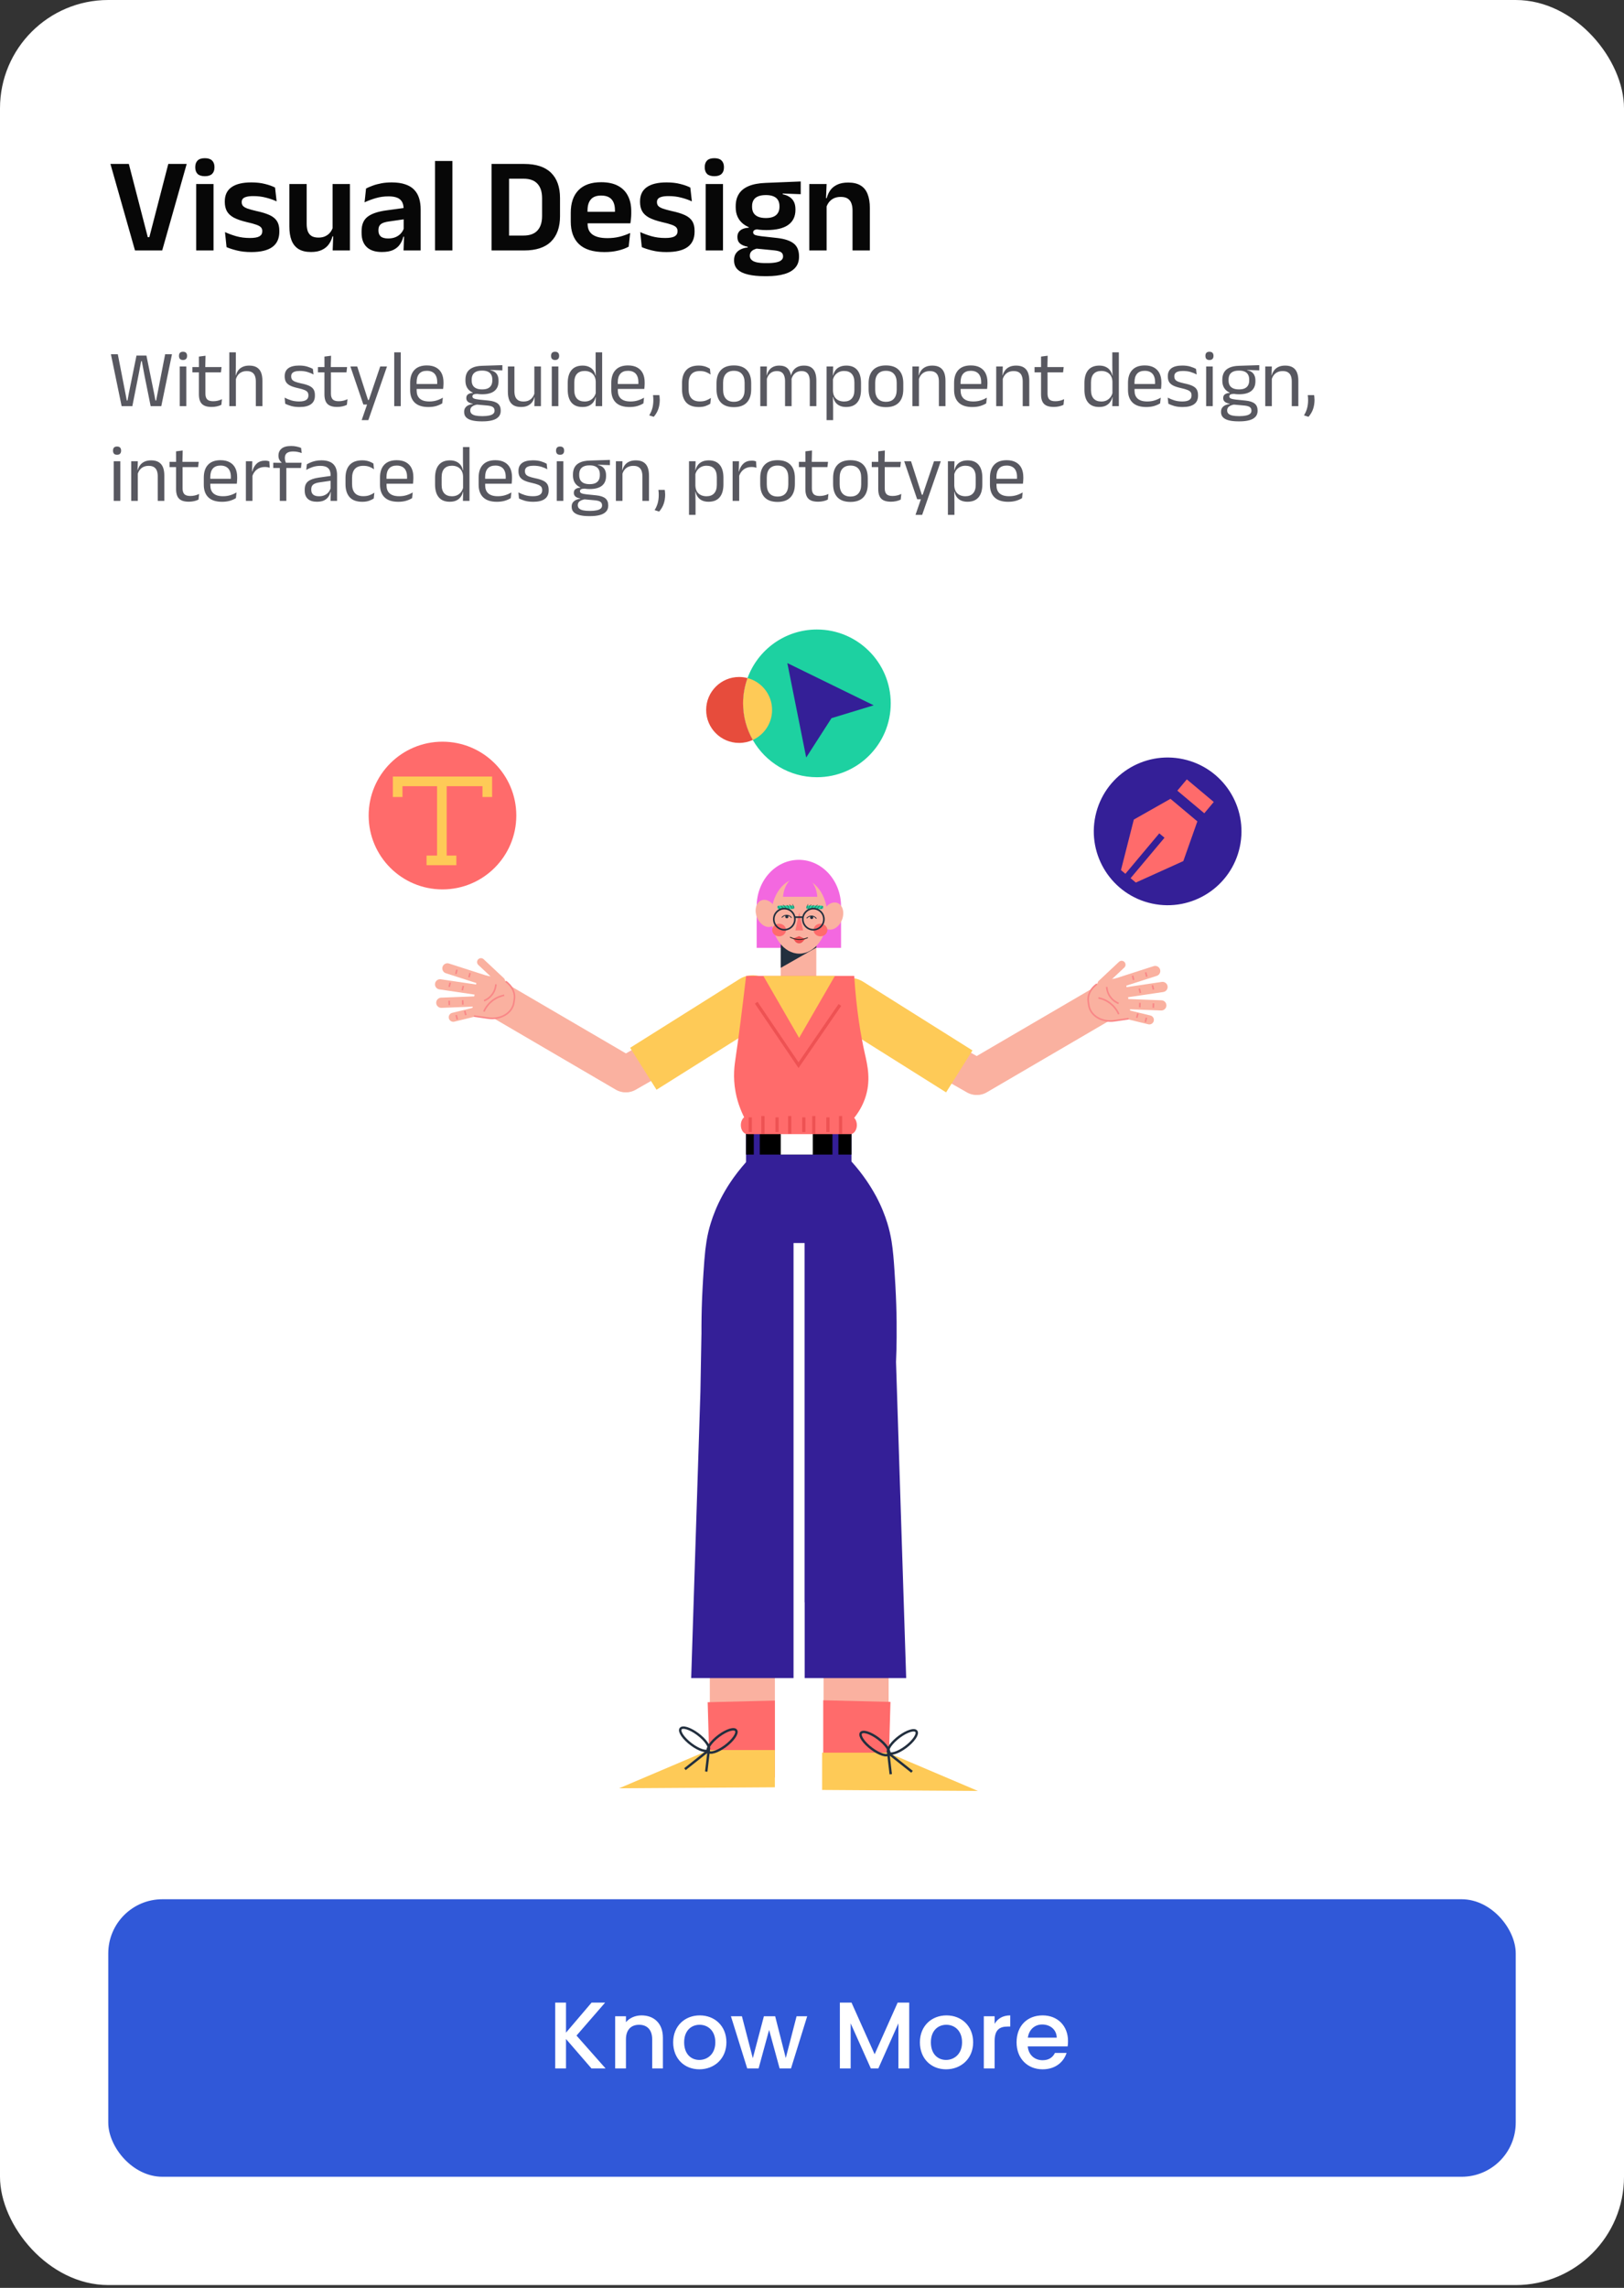 <svg xmlns="http://www.w3.org/2000/svg" width="240" height="338" viewBox="0 0 240 338" fill="none"><rect x="0" y="0" width="240" height="338" fill="#333333" stroke="none"/><rect width="240" height="337.583" rx="16" fill="white"></rect><path d="M19.95 37L16.32 24.22H19.04L21.84 35.04H22.07L24.87 24.22H27.59L23.97 37H19.95ZM28.995 37V27.19H31.555V37H28.995ZM30.276 26.03C29.789 26.03 29.429 25.917 29.195 25.69C28.969 25.457 28.855 25.137 28.855 24.73V24.68C28.855 24.273 28.969 23.953 29.195 23.72C29.429 23.487 29.789 23.37 30.276 23.37C30.756 23.37 31.112 23.487 31.346 23.72C31.579 23.953 31.695 24.273 31.695 24.68V24.73C31.695 25.143 31.579 25.463 31.346 25.69C31.112 25.917 30.756 26.03 30.276 26.03ZM37.13 37.24C36.343 37.24 35.644 37.163 35.03 37.01C34.423 36.863 33.907 36.697 33.48 36.51L33.25 34.29C33.757 34.523 34.313 34.727 34.92 34.9C35.533 35.073 36.207 35.16 36.94 35.16C37.58 35.16 38.044 35.08 38.33 34.92C38.617 34.753 38.76 34.507 38.76 34.18V34.12C38.76 33.9 38.694 33.72 38.56 33.58C38.434 33.44 38.207 33.313 37.88 33.2C37.553 33.08 37.093 32.953 36.5 32.82C35.68 32.627 35.03 32.403 34.55 32.15C34.077 31.89 33.737 31.573 33.53 31.2C33.324 30.82 33.22 30.367 33.22 29.84V29.75C33.22 28.823 33.55 28.127 34.21 27.66C34.87 27.187 35.847 26.95 37.14 26.95C37.907 26.95 38.584 27.027 39.17 27.18C39.764 27.327 40.257 27.503 40.65 27.71L40.88 29.75C40.413 29.53 39.89 29.347 39.31 29.2C38.73 29.047 38.107 28.97 37.44 28.97C37.007 28.97 36.663 29.007 36.41 29.08C36.163 29.147 35.987 29.243 35.88 29.37C35.773 29.497 35.72 29.65 35.72 29.83V29.88C35.72 30.08 35.777 30.253 35.89 30.4C36.01 30.547 36.227 30.68 36.54 30.8C36.853 30.913 37.294 31.037 37.86 31.17C38.687 31.343 39.35 31.547 39.85 31.78C40.35 32.013 40.714 32.313 40.94 32.68C41.167 33.04 41.28 33.513 41.28 34.1V34.22C41.28 35.233 40.937 35.99 40.25 36.49C39.563 36.99 38.523 37.24 37.13 37.24ZM45.322 27.19V33.09C45.322 33.497 45.376 33.853 45.482 34.16C45.596 34.46 45.779 34.693 46.032 34.86C46.292 35.02 46.639 35.1 47.072 35.1C47.465 35.1 47.806 35.03 48.092 34.89C48.379 34.75 48.615 34.563 48.802 34.33C48.989 34.09 49.126 33.823 49.212 33.53L49.612 34.92H49.132C49.026 35.347 48.846 35.737 48.592 36.09C48.346 36.437 48.005 36.713 47.572 36.92C47.145 37.127 46.609 37.23 45.962 37.23C45.215 37.23 44.605 37.087 44.132 36.8C43.666 36.513 43.319 36.09 43.092 35.53C42.872 34.97 42.762 34.28 42.762 33.46V27.19H45.322ZM51.712 27.19V37H49.162L49.252 34.62L49.152 34.41V27.19H51.712ZM59.636 37L59.726 34.6L59.656 34.38V31.31L59.646 30.87C59.646 30.23 59.469 29.76 59.116 29.46C58.769 29.16 58.199 29.01 57.406 29.01C56.733 29.01 56.099 29.1 55.506 29.28C54.919 29.453 54.376 29.657 53.876 29.89L54.096 27.85C54.389 27.697 54.723 27.553 55.096 27.42C55.476 27.28 55.899 27.167 56.366 27.08C56.833 26.993 57.336 26.95 57.876 26.95C58.676 26.95 59.353 27.047 59.906 27.24C60.459 27.427 60.899 27.697 61.226 28.05C61.559 28.403 61.799 28.827 61.946 29.32C62.093 29.807 62.166 30.347 62.166 30.94V37H59.636ZM56.426 37.23C55.453 37.23 54.709 36.987 54.196 36.5C53.689 36.013 53.436 35.32 53.436 34.42V34.14C53.436 33.187 53.729 32.483 54.316 32.03C54.903 31.57 55.833 31.253 57.106 31.08L59.886 30.7L60.036 32.35L57.476 32.72C56.916 32.793 56.516 32.927 56.276 33.12C56.043 33.313 55.926 33.597 55.926 33.97V34.07C55.926 34.437 56.039 34.723 56.266 34.93C56.499 35.13 56.863 35.23 57.356 35.23C57.796 35.23 58.173 35.16 58.486 35.02C58.799 34.88 59.056 34.697 59.256 34.47C59.463 34.237 59.609 33.977 59.696 33.69L60.056 34.96H59.616C59.509 35.38 59.336 35.763 59.096 36.11C58.863 36.45 58.533 36.723 58.106 36.93C57.679 37.13 57.119 37.23 56.426 37.23ZM64.288 37V23.78H66.858V37H64.288ZM74.471 37V34.8H77.371C78.284 34.8 78.968 34.553 79.421 34.06C79.881 33.56 80.111 32.847 80.111 31.92V29.27C80.111 28.343 79.881 27.633 79.421 27.14C78.968 26.647 78.284 26.4 77.371 26.4H74.461V24.22H77.461C79.221 24.22 80.544 24.653 81.431 25.52C82.318 26.387 82.761 27.633 82.761 29.26V31.93C82.761 33.563 82.318 34.817 81.431 35.69C80.551 36.563 79.228 37 77.461 37H74.471ZM72.641 37V24.22H75.231V37H72.641ZM89.328 37.24C87.648 37.24 86.398 36.853 85.578 36.08C84.758 35.307 84.348 34.187 84.348 32.72V31.44C84.348 29.987 84.731 28.87 85.498 28.09C86.264 27.31 87.378 26.92 88.838 26.92C89.824 26.92 90.648 27.093 91.308 27.44C91.968 27.787 92.461 28.28 92.788 28.92C93.121 29.553 93.288 30.313 93.288 31.2V31.55C93.288 31.79 93.274 32.037 93.248 32.29C93.228 32.537 93.198 32.77 93.158 32.99H90.838C90.858 32.623 90.868 32.277 90.868 31.95C90.874 31.617 90.878 31.317 90.878 31.05C90.878 30.59 90.804 30.2 90.658 29.88C90.511 29.553 90.288 29.307 89.988 29.14C89.688 28.973 89.304 28.89 88.838 28.89C88.151 28.89 87.644 29.08 87.318 29.46C86.991 29.84 86.828 30.38 86.828 31.08V31.99L86.838 32.28V33.05C86.838 33.357 86.884 33.64 86.978 33.9C87.078 34.16 87.241 34.387 87.468 34.58C87.694 34.767 87.994 34.913 88.368 35.02C88.748 35.127 89.221 35.18 89.788 35.18C90.401 35.18 90.984 35.113 91.538 34.98C92.098 34.84 92.628 34.653 93.128 34.42L92.908 36.44C92.461 36.687 91.934 36.88 91.328 37.02C90.728 37.167 90.061 37.24 89.328 37.24ZM85.708 32.99V31.29H92.638V32.99H85.708ZM98.497 37.24C97.711 37.24 97.011 37.163 96.397 37.01C95.791 36.863 95.274 36.697 94.847 36.51L94.617 34.29C95.124 34.523 95.681 34.727 96.287 34.9C96.901 35.073 97.574 35.16 98.307 35.16C98.947 35.16 99.411 35.08 99.697 34.92C99.984 34.753 100.127 34.507 100.127 34.18V34.12C100.127 33.9 100.061 33.72 99.927 33.58C99.801 33.44 99.574 33.313 99.247 33.2C98.921 33.08 98.461 32.953 97.867 32.82C97.047 32.627 96.397 32.403 95.917 32.15C95.444 31.89 95.104 31.573 94.897 31.2C94.691 30.82 94.587 30.367 94.587 29.84V29.75C94.587 28.823 94.917 28.127 95.577 27.66C96.237 27.187 97.214 26.95 98.507 26.95C99.274 26.95 99.951 27.027 100.537 27.18C101.131 27.327 101.624 27.503 102.017 27.71L102.247 29.75C101.781 29.53 101.257 29.347 100.677 29.2C100.097 29.047 99.474 28.97 98.807 28.97C98.374 28.97 98.031 29.007 97.777 29.08C97.531 29.147 97.354 29.243 97.247 29.37C97.141 29.497 97.087 29.65 97.087 29.83V29.88C97.087 30.08 97.144 30.253 97.257 30.4C97.377 30.547 97.594 30.68 97.907 30.8C98.221 30.913 98.661 31.037 99.227 31.17C100.054 31.343 100.717 31.547 101.217 31.78C101.717 32.013 102.081 32.313 102.307 32.68C102.534 33.04 102.647 33.513 102.647 34.1V34.22C102.647 35.233 102.304 35.99 101.617 36.49C100.931 36.99 99.891 37.24 98.497 37.24ZM104.288 37V27.19H106.848V37H104.288ZM105.568 26.03C105.082 26.03 104.722 25.917 104.488 25.69C104.262 25.457 104.148 25.137 104.148 24.73V24.68C104.148 24.273 104.262 23.953 104.488 23.72C104.722 23.487 105.082 23.37 105.568 23.37C106.048 23.37 106.405 23.487 106.638 23.72C106.872 23.953 106.988 24.273 106.988 24.68V24.73C106.988 25.143 106.872 25.463 106.638 25.69C106.405 25.917 106.048 26.03 105.568 26.03ZM113.253 33.99C111.766 33.99 110.639 33.697 109.873 33.11C109.106 32.517 108.723 31.687 108.723 30.62V30.47C108.723 29.763 108.876 29.163 109.183 28.67C109.489 28.17 109.969 27.78 110.623 27.5C111.276 27.22 112.123 27.06 113.163 27.02L118.333 26.81V28.69L115.673 28.59V28.7C116.093 28.787 116.439 28.927 116.713 29.12C116.993 29.307 117.203 29.55 117.343 29.85C117.483 30.143 117.553 30.5 117.553 30.92V31.01C117.553 31.977 117.196 32.717 116.483 33.23C115.769 33.737 114.693 33.99 113.253 33.99ZM113.133 38.87H113.413C113.933 38.87 114.363 38.833 114.703 38.76C115.043 38.693 115.296 38.587 115.463 38.44C115.636 38.3 115.723 38.117 115.723 37.89V37.86C115.723 37.58 115.613 37.373 115.393 37.24C115.179 37.113 114.833 37.027 114.353 36.98L111.483 36.7L112.073 36.67C111.826 36.717 111.606 36.787 111.413 36.88C111.226 36.967 111.079 37.083 110.973 37.23C110.866 37.377 110.813 37.557 110.813 37.77V37.79C110.813 38.037 110.899 38.24 111.073 38.4C111.246 38.567 111.506 38.687 111.853 38.76C112.199 38.833 112.626 38.87 113.133 38.87ZM112.993 40.8C112.046 40.8 111.236 40.72 110.563 40.56C109.889 40.407 109.373 40.16 109.013 39.82C108.659 39.48 108.483 39.03 108.483 38.47V38.43C108.483 38.05 108.566 37.73 108.733 37.47C108.899 37.21 109.136 37.003 109.443 36.85C109.749 36.697 110.103 36.6 110.503 36.56V36.46C109.996 36.36 109.613 36.197 109.353 35.97C109.099 35.737 108.973 35.42 108.973 35.02V35.01C108.973 34.73 109.036 34.493 109.163 34.3C109.289 34.107 109.476 33.953 109.723 33.84C109.976 33.727 110.286 33.66 110.653 33.64V33.35L112.823 33.89L112.123 33.87C111.816 33.877 111.603 33.92 111.483 34C111.363 34.073 111.303 34.18 111.303 34.32V34.33C111.303 34.503 111.396 34.63 111.583 34.71C111.769 34.783 112.079 34.847 112.513 34.9L114.863 35.16C115.963 35.287 116.773 35.557 117.293 35.97C117.819 36.383 118.083 37.02 118.083 37.88V37.93C118.083 38.59 117.896 39.13 117.523 39.55C117.149 39.977 116.609 40.29 115.903 40.49C115.203 40.697 114.353 40.8 113.353 40.8H112.993ZM113.183 32.21C113.629 32.21 113.999 32.147 114.293 32.02C114.593 31.893 114.816 31.707 114.963 31.46C115.116 31.213 115.193 30.913 115.193 30.56V30.45C115.193 30.097 115.119 29.8 114.973 29.56C114.826 29.313 114.606 29.13 114.313 29.01C114.019 28.883 113.649 28.82 113.203 28.82H113.173C112.699 28.82 112.313 28.887 112.013 29.02C111.713 29.147 111.493 29.333 111.353 29.58C111.213 29.82 111.143 30.11 111.143 30.45V30.56C111.143 30.913 111.216 31.213 111.363 31.46C111.516 31.707 111.743 31.893 112.043 32.02C112.349 32.147 112.729 32.21 113.183 32.21ZM125.99 37V31.11C125.99 30.697 125.934 30.34 125.82 30.04C125.714 29.74 125.534 29.507 125.28 29.34C125.027 29.173 124.68 29.09 124.24 29.09C123.854 29.09 123.514 29.16 123.22 29.3C122.934 29.44 122.697 29.63 122.51 29.87C122.33 30.103 122.194 30.37 122.1 30.67L121.7 29.27H122.18C122.287 28.837 122.464 28.447 122.71 28.1C122.964 27.753 123.304 27.48 123.73 27.28C124.164 27.073 124.704 26.97 125.35 26.97C126.104 26.97 126.714 27.113 127.18 27.4C127.647 27.68 127.99 28.1 128.21 28.66C128.437 29.22 128.55 29.913 128.55 30.74V37H125.99ZM119.6 37V27.19H122.16L122.06 29.58L122.16 29.79V37H119.6Z" fill="#070707"></path><path d="M17.974 60L16.39 52.332H17.41L18.526 58.062L18.736 59.166H18.844L19.048 58.062L20.17 52.53H21.64L22.762 58.062L22.966 59.166H23.074L23.29 58.062L24.406 52.332H25.414L23.836 60H22.264L21.376 55.59L20.956 53.352H20.86L20.434 55.59L19.558 60H17.974ZM26.56 60V54.144H27.532V60H26.56ZM27.046 53.184C26.846 53.184 26.696 53.132 26.596 53.028C26.5 52.92 26.452 52.774 26.452 52.59V52.56C26.452 52.372 26.5 52.226 26.596 52.122C26.696 52.018 26.846 51.966 27.046 51.966C27.246 51.966 27.396 52.018 27.496 52.122C27.596 52.226 27.646 52.372 27.646 52.56V52.59C27.646 52.778 27.596 52.924 27.496 53.028C27.396 53.132 27.246 53.184 27.046 53.184ZM31.274 60.12C30.822 60.12 30.458 60.052 30.182 59.916C29.906 59.78 29.706 59.574 29.582 59.298C29.458 59.022 29.396 58.678 29.396 58.266V54.57H30.356V58.152C30.356 58.536 30.444 58.82 30.62 59.004C30.796 59.184 31.092 59.274 31.508 59.274C31.744 59.274 31.97 59.248 32.186 59.196C32.406 59.144 32.612 59.07 32.804 58.974L32.714 59.808C32.526 59.904 32.306 59.98 32.054 60.036C31.802 60.092 31.542 60.12 31.274 60.12ZM28.436 55.008V54.228H32.744L32.654 55.008H28.436ZM29.402 54.324L29.396 52.68L30.374 52.554L30.332 54.324H29.402ZM37.808 60V56.358C37.808 56.042 37.764 55.77 37.676 55.542C37.592 55.314 37.452 55.138 37.256 55.014C37.064 54.886 36.8 54.822 36.464 54.822C36.156 54.822 35.89 54.88 35.666 54.996C35.442 55.112 35.26 55.27 35.12 55.47C34.984 55.666 34.888 55.89 34.832 56.142L34.616 55.452H34.868C34.928 55.188 35.038 54.948 35.198 54.732C35.358 54.512 35.572 54.338 35.84 54.21C36.112 54.078 36.442 54.012 36.83 54.012C37.294 54.012 37.668 54.1 37.952 54.276C38.24 54.452 38.45 54.706 38.582 55.038C38.714 55.366 38.78 55.77 38.78 56.25V60H37.808ZM33.89 60V52.05H34.856V53.958L34.826 55.638L34.862 55.716V60H33.89ZM44.263 60.132C43.791 60.132 43.379 60.082 43.027 59.982C42.675 59.878 42.383 59.766 42.151 59.646L42.061 58.746C42.353 58.898 42.673 59.03 43.021 59.142C43.373 59.254 43.771 59.31 44.215 59.31C44.667 59.31 45.007 59.238 45.235 59.094C45.463 58.95 45.577 58.736 45.577 58.452V58.386C45.577 58.202 45.533 58.05 45.445 57.93C45.361 57.81 45.207 57.704 44.983 57.612C44.759 57.52 44.441 57.428 44.029 57.336C43.537 57.228 43.149 57.102 42.865 56.958C42.581 56.81 42.377 56.628 42.253 56.412C42.133 56.196 42.073 55.932 42.073 55.62V55.566C42.073 55.054 42.251 54.666 42.607 54.402C42.963 54.138 43.499 54.006 44.215 54.006C44.675 54.006 45.073 54.058 45.409 54.162C45.749 54.266 46.027 54.382 46.243 54.51L46.333 55.332C46.073 55.18 45.775 55.054 45.439 54.954C45.103 54.854 44.725 54.804 44.305 54.804C44.001 54.804 43.755 54.836 43.567 54.9C43.379 54.96 43.243 55.048 43.159 55.164C43.075 55.276 43.033 55.412 43.033 55.572V55.62C43.033 55.796 43.075 55.946 43.159 56.07C43.243 56.19 43.393 56.296 43.609 56.388C43.829 56.476 44.133 56.562 44.521 56.646C45.021 56.746 45.417 56.866 45.709 57.006C46.005 57.146 46.217 57.324 46.345 57.54C46.473 57.752 46.537 58.026 46.537 58.362V58.464C46.537 59.016 46.345 59.432 45.961 59.712C45.577 59.992 45.011 60.132 44.263 60.132ZM49.824 60.12C49.372 60.12 49.008 60.052 48.732 59.916C48.456 59.78 48.256 59.574 48.132 59.298C48.008 59.022 47.946 58.678 47.946 58.266V54.57H48.906V58.152C48.906 58.536 48.994 58.82 49.17 59.004C49.346 59.184 49.642 59.274 50.058 59.274C50.294 59.274 50.52 59.248 50.736 59.196C50.956 59.144 51.162 59.07 51.354 58.974L51.264 59.808C51.076 59.904 50.856 59.98 50.604 60.036C50.352 60.092 50.092 60.12 49.824 60.12ZM46.986 55.008V54.228H51.294L51.204 55.008H46.986ZM47.952 54.324L47.946 52.68L48.924 52.554L48.882 54.324H47.952ZM54.946 59.094L54.435 59.316L56.188 54.144H57.19L54.435 62.064H53.452L54.376 59.388L54.801 59.76H53.697L51.783 54.144H52.791L54.388 59.094H54.946ZM58.26 60V52.05H59.225V60H58.26ZM63.303 60.132C62.411 60.132 61.739 59.914 61.287 59.478C60.835 59.042 60.609 58.418 60.609 57.606V56.562C60.609 55.738 60.819 55.104 61.239 54.66C61.659 54.212 62.273 53.988 63.081 53.988C63.625 53.988 64.079 54.09 64.443 54.294C64.807 54.494 65.081 54.78 65.265 55.152C65.449 55.524 65.541 55.968 65.541 56.484V56.7C65.541 56.828 65.535 56.956 65.523 57.084C65.515 57.212 65.503 57.338 65.487 57.462H64.593C64.601 57.27 64.605 57.088 64.605 56.916C64.609 56.744 64.611 56.586 64.611 56.442C64.611 56.086 64.553 55.786 64.437 55.542C64.325 55.294 64.155 55.106 63.927 54.978C63.703 54.846 63.421 54.78 63.081 54.78C62.577 54.78 62.199 54.926 61.947 55.218C61.695 55.51 61.569 55.928 61.569 56.472V57.03L61.575 57.15V57.708C61.575 57.952 61.611 58.172 61.683 58.368C61.755 58.564 61.867 58.734 62.019 58.878C62.175 59.018 62.371 59.126 62.607 59.202C62.847 59.274 63.131 59.31 63.459 59.31C63.839 59.31 64.193 59.26 64.521 59.16C64.849 59.06 65.157 58.924 65.445 58.752L65.355 59.592C65.095 59.756 64.793 59.888 64.449 59.988C64.105 60.084 63.723 60.132 63.303 60.132ZM61.119 57.462V56.73H65.283V57.462H61.119ZM71.256 58.248C70.46 58.248 69.848 58.074 69.42 57.726C68.996 57.378 68.784 56.88 68.784 56.232V56.082C68.784 55.678 68.866 55.326 69.03 55.026C69.198 54.726 69.464 54.492 69.828 54.324C70.192 54.152 70.668 54.058 71.256 54.042L74.244 53.946V54.714L72.48 54.654L72.474 54.696C72.75 54.752 72.976 54.848 73.152 54.984C73.328 55.12 73.458 55.29 73.542 55.494C73.63 55.698 73.674 55.936 73.674 56.208V56.34C73.674 56.96 73.47 57.434 73.062 57.762C72.654 58.086 72.052 58.248 71.256 58.248ZM71.214 61.476H71.352C71.712 61.476 72.02 61.448 72.276 61.392C72.536 61.34 72.736 61.256 72.876 61.14C73.016 61.024 73.086 60.87 73.086 60.678V60.654C73.086 60.43 73.004 60.258 72.84 60.138C72.68 60.022 72.404 59.946 72.012 59.91L70.356 59.76L70.632 59.748C70.408 59.78 70.21 59.832 70.038 59.904C69.87 59.976 69.738 60.07 69.642 60.186C69.546 60.306 69.498 60.454 69.498 60.63V60.642C69.498 60.846 69.568 61.01 69.708 61.134C69.848 61.258 70.046 61.346 70.302 61.398C70.558 61.45 70.862 61.476 71.214 61.476ZM71.16 62.25C70.632 62.25 70.176 62.204 69.792 62.112C69.412 62.024 69.116 61.878 68.904 61.674C68.696 61.474 68.592 61.204 68.592 60.864V60.84C68.592 60.6 68.648 60.4 68.76 60.24C68.876 60.08 69.03 59.954 69.222 59.862C69.418 59.77 69.636 59.708 69.876 59.676L69.87 59.64C69.542 59.584 69.3 59.488 69.144 59.352C68.988 59.212 68.91 59.032 68.91 58.812V58.806C68.91 58.654 68.944 58.524 69.012 58.416C69.084 58.308 69.19 58.222 69.33 58.158C69.474 58.094 69.656 58.054 69.876 58.038V57.918L70.992 58.2L70.536 58.188C70.264 58.192 70.076 58.226 69.972 58.29C69.868 58.35 69.816 58.442 69.816 58.566V58.572C69.816 58.704 69.89 58.804 70.038 58.872C70.186 58.94 70.438 58.994 70.794 59.034L72.216 59.178C72.836 59.242 73.288 59.392 73.572 59.628C73.856 59.86 73.998 60.204 73.998 60.66V60.69C73.998 61.054 73.89 61.352 73.674 61.584C73.458 61.816 73.152 61.984 72.756 62.088C72.36 62.196 71.886 62.25 71.334 62.25H71.16ZM71.244 57.528C71.58 57.528 71.858 57.48 72.078 57.384C72.302 57.284 72.47 57.136 72.582 56.94C72.698 56.74 72.756 56.496 72.756 56.208V56.064C72.756 55.784 72.7 55.546 72.588 55.35C72.48 55.154 72.316 55.006 72.096 54.906C71.876 54.802 71.6 54.75 71.268 54.75H71.232C70.872 54.75 70.578 54.806 70.35 54.918C70.126 55.026 69.962 55.18 69.858 55.38C69.758 55.576 69.708 55.806 69.708 56.07V56.208C69.708 56.496 69.764 56.738 69.876 56.934C69.992 57.13 70.164 57.278 70.392 57.378C70.62 57.478 70.904 57.528 71.244 57.528ZM76.022 54.144V57.786C76.022 58.094 76.064 58.364 76.148 58.596C76.236 58.824 76.378 59.002 76.574 59.13C76.77 59.254 77.034 59.316 77.366 59.316C77.678 59.316 77.946 59.26 78.17 59.148C78.394 59.032 78.576 58.874 78.716 58.674C78.86 58.474 78.958 58.248 79.01 57.996L79.184 58.686H78.974C78.914 58.95 78.804 59.192 78.644 59.412C78.484 59.628 78.268 59.802 77.996 59.934C77.728 60.062 77.396 60.126 77 60.126C76.54 60.126 76.166 60.04 75.878 59.868C75.594 59.692 75.386 59.438 75.254 59.106C75.122 58.77 75.056 58.366 75.056 57.894V54.144H76.022ZM79.94 54.144V60H78.968L79.01 58.596L78.968 58.536V54.144H79.94ZM81.544 60V54.144H82.516V60H81.544ZM82.03 53.184C81.83 53.184 81.68 53.132 81.58 53.028C81.484 52.92 81.436 52.774 81.436 52.59V52.56C81.436 52.372 81.484 52.226 81.58 52.122C81.68 52.018 81.83 51.966 82.03 51.966C82.23 51.966 82.38 52.018 82.48 52.122C82.58 52.226 82.63 52.372 82.63 52.56V52.59C82.63 52.778 82.58 52.924 82.48 53.028C82.38 53.132 82.23 53.184 82.03 53.184ZM86.06 60.126C85.356 60.126 84.82 59.908 84.452 59.472C84.084 59.036 83.9 58.4 83.9 57.564V56.598C83.9 55.758 84.086 55.118 84.458 54.678C84.83 54.234 85.378 54.012 86.102 54.012C86.462 54.012 86.774 54.074 87.038 54.198C87.302 54.318 87.516 54.488 87.68 54.708C87.844 54.928 87.954 55.188 88.01 55.488H88.328L88.04 56.382C88.028 56.038 87.95 55.75 87.806 55.518C87.666 55.282 87.474 55.104 87.23 54.984C86.99 54.864 86.714 54.804 86.402 54.804C85.906 54.804 85.526 54.948 85.262 55.236C85.002 55.524 84.872 55.948 84.872 56.508V57.624C84.872 58.176 85.002 58.596 85.262 58.884C85.526 59.172 85.906 59.316 86.402 59.316C86.698 59.316 86.96 59.26 87.188 59.148C87.416 59.032 87.604 58.874 87.752 58.674C87.904 58.47 88.008 58.24 88.064 57.984L88.304 58.68H88.016C87.96 58.944 87.852 59.186 87.692 59.406C87.536 59.626 87.324 59.802 87.056 59.934C86.792 60.062 86.46 60.126 86.06 60.126ZM88.016 60L88.058 58.584L88.04 58.272V55.824L88.046 55.62L88.022 53.958V52.05H88.988V60H88.016ZM93.033 60.132C92.141 60.132 91.469 59.914 91.017 59.478C90.565 59.042 90.339 58.418 90.339 57.606V56.562C90.339 55.738 90.549 55.104 90.969 54.66C91.389 54.212 92.003 53.988 92.811 53.988C93.355 53.988 93.809 54.09 94.173 54.294C94.537 54.494 94.811 54.78 94.995 55.152C95.179 55.524 95.271 55.968 95.271 56.484V56.7C95.271 56.828 95.265 56.956 95.253 57.084C95.245 57.212 95.233 57.338 95.217 57.462H94.323C94.331 57.27 94.335 57.088 94.335 56.916C94.339 56.744 94.341 56.586 94.341 56.442C94.341 56.086 94.283 55.786 94.167 55.542C94.055 55.294 93.885 55.106 93.657 54.978C93.433 54.846 93.151 54.78 92.811 54.78C92.307 54.78 91.929 54.926 91.677 55.218C91.425 55.51 91.299 55.928 91.299 56.472V57.03L91.305 57.15V57.708C91.305 57.952 91.341 58.172 91.413 58.368C91.485 58.564 91.597 58.734 91.749 58.878C91.905 59.018 92.101 59.126 92.337 59.202C92.577 59.274 92.861 59.31 93.189 59.31C93.569 59.31 93.923 59.26 94.251 59.16C94.579 59.06 94.887 58.924 95.175 58.752L95.085 59.592C94.825 59.756 94.523 59.888 94.179 59.988C93.835 60.084 93.453 60.132 93.033 60.132ZM90.849 57.462V56.73H95.013V57.462H90.849ZM97.442 58.374C97.454 58.45 97.466 58.55 97.478 58.674C97.494 58.794 97.502 58.924 97.502 59.064C97.502 59.544 97.434 59.988 97.298 60.396C97.166 60.804 96.938 61.198 96.614 61.578L95.942 61.362C96.15 61.03 96.304 60.682 96.404 60.318C96.504 59.954 96.554 59.55 96.554 59.106C96.554 58.974 96.55 58.85 96.542 58.734C96.534 58.614 96.522 58.494 96.506 58.374H97.442ZM103.282 60.132C102.442 60.132 101.816 59.906 101.404 59.454C100.996 58.998 100.792 58.354 100.792 57.522V56.61C100.792 55.774 100.998 55.132 101.41 54.684C101.822 54.232 102.446 54.006 103.282 54.006C103.53 54.006 103.756 54.03 103.96 54.078C104.164 54.122 104.346 54.182 104.506 54.258C104.67 54.33 104.808 54.406 104.92 54.486L105.004 55.332C104.816 55.188 104.592 55.066 104.332 54.966C104.076 54.866 103.774 54.816 103.426 54.816C102.866 54.816 102.448 54.972 102.172 55.284C101.9 55.592 101.764 56.042 101.764 56.634V57.498C101.764 58.078 101.9 58.524 102.172 58.836C102.448 59.148 102.866 59.304 103.426 59.304C103.786 59.304 104.096 59.254 104.356 59.154C104.62 59.054 104.854 58.932 105.058 58.788L104.968 59.646C104.792 59.766 104.562 59.878 104.278 59.982C103.994 60.082 103.662 60.132 103.282 60.132ZM108.452 60.15C107.612 60.15 106.974 59.924 106.538 59.472C106.106 59.016 105.89 58.362 105.89 57.51V56.616C105.89 55.768 106.108 55.118 106.544 54.666C106.98 54.214 107.616 53.988 108.452 53.988C109.292 53.988 109.928 54.214 110.36 54.666C110.796 55.118 111.014 55.768 111.014 56.616V57.51C111.014 58.362 110.796 59.016 110.36 59.472C109.928 59.924 109.292 60.15 108.452 60.15ZM108.452 59.358C108.972 59.358 109.366 59.204 109.634 58.896C109.906 58.588 110.042 58.144 110.042 57.564V56.562C110.042 55.986 109.906 55.546 109.634 55.242C109.366 54.934 108.972 54.78 108.452 54.78C107.936 54.78 107.542 54.934 107.27 55.242C106.998 55.546 106.862 55.986 106.862 56.562V57.564C106.862 58.144 106.998 58.588 107.27 58.896C107.542 59.204 107.936 59.358 108.452 59.358ZM119.672 60V56.334C119.672 56.026 119.632 55.76 119.552 55.536C119.476 55.308 119.348 55.132 119.168 55.008C118.992 54.884 118.754 54.822 118.454 54.822C118.17 54.822 117.924 54.88 117.716 54.996C117.508 55.112 117.34 55.268 117.212 55.464C117.084 55.656 116.994 55.876 116.942 56.124L116.792 55.434H116.912C116.976 55.182 117.084 54.948 117.236 54.732C117.388 54.516 117.594 54.342 117.854 54.21C118.114 54.078 118.436 54.012 118.82 54.012C119.256 54.012 119.606 54.098 119.87 54.27C120.138 54.442 120.334 54.694 120.458 55.026C120.582 55.354 120.644 55.754 120.644 56.226V60H119.672ZM112.358 60V54.144H113.33L113.288 55.548L113.33 55.608V60H112.358ZM116.018 60V56.334C116.018 56.026 115.978 55.76 115.898 55.536C115.822 55.308 115.696 55.132 115.52 55.008C115.344 54.884 115.106 54.822 114.806 54.822C114.518 54.822 114.27 54.88 114.062 54.996C113.854 55.112 113.686 55.27 113.558 55.47C113.43 55.666 113.34 55.89 113.288 56.142L113.108 55.452H113.324C113.384 55.188 113.488 54.948 113.636 54.732C113.784 54.512 113.984 54.338 114.236 54.21C114.492 54.078 114.802 54.012 115.166 54.012C115.706 54.012 116.116 54.152 116.396 54.432C116.68 54.712 116.858 55.12 116.93 55.656C116.95 55.736 116.964 55.824 116.972 55.92C116.98 56.012 116.984 56.104 116.984 56.196V60H116.018ZM125.041 60.126C124.681 60.126 124.369 60.066 124.105 59.946C123.841 59.826 123.627 59.654 123.463 59.43C123.299 59.206 123.189 58.946 123.133 58.65H122.815L123.097 57.738C123.113 58.09 123.191 58.384 123.331 58.62C123.475 58.852 123.669 59.026 123.913 59.142C124.157 59.258 124.433 59.316 124.741 59.316C125.233 59.316 125.609 59.172 125.869 58.884C126.133 58.596 126.265 58.174 126.265 57.618V56.496C126.265 55.944 126.135 55.524 125.875 55.236C125.615 54.948 125.237 54.804 124.741 54.804C124.445 54.804 124.183 54.862 123.955 54.978C123.727 55.094 123.537 55.252 123.385 55.452C123.237 55.652 123.135 55.88 123.079 56.136L122.839 55.458H123.121C123.185 55.19 123.293 54.948 123.445 54.732C123.601 54.512 123.813 54.338 124.081 54.21C124.353 54.078 124.687 54.012 125.083 54.012C125.787 54.012 126.323 54.232 126.691 54.672C127.059 55.108 127.243 55.742 127.243 56.574V57.546C127.243 58.386 127.057 59.026 126.685 59.466C126.317 59.906 125.769 60.126 125.041 60.126ZM122.155 62.064V54.144H123.127L123.085 55.554L123.097 55.854V58.32L123.091 58.518L123.121 60.162V62.064H122.155ZM130.929 60.15C130.089 60.15 129.451 59.924 129.015 59.472C128.583 59.016 128.367 58.362 128.367 57.51V56.616C128.367 55.768 128.585 55.118 129.021 54.666C129.457 54.214 130.093 53.988 130.929 53.988C131.769 53.988 132.405 54.214 132.837 54.666C133.273 55.118 133.491 55.768 133.491 56.616V57.51C133.491 58.362 133.273 59.016 132.837 59.472C132.405 59.924 131.769 60.15 130.929 60.15ZM130.929 59.358C131.449 59.358 131.843 59.204 132.111 58.896C132.383 58.588 132.519 58.144 132.519 57.564V56.562C132.519 55.986 132.383 55.546 132.111 55.242C131.843 54.934 131.449 54.78 130.929 54.78C130.413 54.78 130.019 54.934 129.747 55.242C129.475 55.546 129.339 55.986 129.339 56.562V57.564C129.339 58.144 129.475 58.588 129.747 58.896C130.019 59.204 130.413 59.358 130.929 59.358ZM138.753 60V56.358C138.753 56.042 138.709 55.77 138.621 55.542C138.537 55.314 138.397 55.138 138.201 55.014C138.009 54.886 137.745 54.822 137.409 54.822C137.101 54.822 136.833 54.88 136.605 54.996C136.381 55.112 136.199 55.27 136.059 55.47C135.919 55.666 135.821 55.89 135.765 56.142L135.591 55.452H135.801C135.865 55.188 135.977 54.948 136.137 54.732C136.297 54.512 136.511 54.338 136.779 54.21C137.051 54.078 137.383 54.012 137.775 54.012C138.239 54.012 138.613 54.1 138.897 54.276C139.185 54.452 139.395 54.706 139.527 55.038C139.659 55.366 139.725 55.77 139.725 56.25V60H138.753ZM134.835 60V54.144H135.807L135.765 55.548L135.807 55.602V60H134.835ZM143.693 60.132C142.801 60.132 142.129 59.914 141.677 59.478C141.225 59.042 140.999 58.418 140.999 57.606V56.562C140.999 55.738 141.209 55.104 141.629 54.66C142.049 54.212 142.663 53.988 143.471 53.988C144.015 53.988 144.469 54.09 144.833 54.294C145.197 54.494 145.471 54.78 145.655 55.152C145.839 55.524 145.931 55.968 145.931 56.484V56.7C145.931 56.828 145.925 56.956 145.913 57.084C145.905 57.212 145.893 57.338 145.877 57.462H144.983C144.991 57.27 144.995 57.088 144.995 56.916C144.999 56.744 145.001 56.586 145.001 56.442C145.001 56.086 144.943 55.786 144.827 55.542C144.715 55.294 144.545 55.106 144.317 54.978C144.093 54.846 143.811 54.78 143.471 54.78C142.967 54.78 142.589 54.926 142.337 55.218C142.085 55.51 141.959 55.928 141.959 56.472V57.03L141.965 57.15V57.708C141.965 57.952 142.001 58.172 142.073 58.368C142.145 58.564 142.257 58.734 142.409 58.878C142.565 59.018 142.761 59.126 142.997 59.202C143.237 59.274 143.521 59.31 143.849 59.31C144.229 59.31 144.583 59.26 144.911 59.16C145.239 59.06 145.547 58.924 145.835 58.752L145.745 59.592C145.485 59.756 145.183 59.888 144.839 59.988C144.495 60.084 144.113 60.132 143.693 60.132ZM141.509 57.462V56.73H145.673V57.462H141.509ZM151.14 60V56.358C151.14 56.042 151.096 55.77 151.008 55.542C150.924 55.314 150.784 55.138 150.588 55.014C150.396 54.886 150.132 54.822 149.796 54.822C149.488 54.822 149.22 54.88 148.992 54.996C148.768 55.112 148.586 55.27 148.446 55.47C148.306 55.666 148.208 55.89 148.152 56.142L147.978 55.452H148.188C148.252 55.188 148.364 54.948 148.524 54.732C148.684 54.512 148.898 54.338 149.166 54.21C149.438 54.078 149.77 54.012 150.162 54.012C150.626 54.012 151 54.1 151.284 54.276C151.572 54.452 151.782 54.706 151.914 55.038C152.046 55.366 152.112 55.77 152.112 56.25V60H151.14ZM147.222 60V54.144H148.194L148.152 55.548L148.194 55.602V60H147.222ZM155.727 60.12C155.275 60.12 154.911 60.052 154.635 59.916C154.359 59.78 154.159 59.574 154.035 59.298C153.911 59.022 153.849 58.678 153.849 58.266V54.57H154.809V58.152C154.809 58.536 154.897 58.82 155.073 59.004C155.249 59.184 155.545 59.274 155.961 59.274C156.197 59.274 156.423 59.248 156.639 59.196C156.859 59.144 157.065 59.07 157.257 58.974L157.167 59.808C156.979 59.904 156.759 59.98 156.507 60.036C156.255 60.092 155.995 60.12 155.727 60.12ZM152.889 55.008V54.228H157.197L157.107 55.008H152.889ZM153.855 54.324L153.849 52.68L154.827 52.554L154.785 54.324H153.855ZM162.419 60.126C161.715 60.126 161.179 59.908 160.811 59.472C160.443 59.036 160.259 58.4 160.259 57.564V56.598C160.259 55.758 160.445 55.118 160.817 54.678C161.189 54.234 161.737 54.012 162.461 54.012C162.821 54.012 163.133 54.074 163.397 54.198C163.661 54.318 163.875 54.488 164.039 54.708C164.203 54.928 164.313 55.188 164.369 55.488H164.687L164.399 56.382C164.387 56.038 164.309 55.75 164.165 55.518C164.025 55.282 163.833 55.104 163.589 54.984C163.349 54.864 163.073 54.804 162.761 54.804C162.265 54.804 161.885 54.948 161.621 55.236C161.361 55.524 161.231 55.948 161.231 56.508V57.624C161.231 58.176 161.361 58.596 161.621 58.884C161.885 59.172 162.265 59.316 162.761 59.316C163.057 59.316 163.319 59.26 163.547 59.148C163.775 59.032 163.963 58.874 164.111 58.674C164.263 58.47 164.367 58.24 164.423 57.984L164.663 58.68H164.375C164.319 58.944 164.211 59.186 164.051 59.406C163.895 59.626 163.683 59.802 163.415 59.934C163.151 60.062 162.819 60.126 162.419 60.126ZM164.375 60L164.417 58.584L164.399 58.272V55.824L164.405 55.62L164.381 53.958V52.05H165.347V60H164.375ZM169.393 60.132C168.501 60.132 167.829 59.914 167.377 59.478C166.925 59.042 166.699 58.418 166.699 57.606V56.562C166.699 55.738 166.909 55.104 167.329 54.66C167.749 54.212 168.363 53.988 169.171 53.988C169.715 53.988 170.169 54.09 170.533 54.294C170.897 54.494 171.171 54.78 171.355 55.152C171.539 55.524 171.631 55.968 171.631 56.484V56.7C171.631 56.828 171.625 56.956 171.613 57.084C171.605 57.212 171.593 57.338 171.577 57.462H170.683C170.691 57.27 170.695 57.088 170.695 56.916C170.699 56.744 170.701 56.586 170.701 56.442C170.701 56.086 170.643 55.786 170.527 55.542C170.415 55.294 170.245 55.106 170.017 54.978C169.793 54.846 169.511 54.78 169.171 54.78C168.667 54.78 168.289 54.926 168.037 55.218C167.785 55.51 167.659 55.928 167.659 56.472V57.03L167.665 57.15V57.708C167.665 57.952 167.701 58.172 167.773 58.368C167.845 58.564 167.957 58.734 168.109 58.878C168.265 59.018 168.461 59.126 168.697 59.202C168.937 59.274 169.221 59.31 169.549 59.31C169.929 59.31 170.283 59.26 170.611 59.16C170.939 59.06 171.247 58.924 171.535 58.752L171.445 59.592C171.185 59.756 170.883 59.888 170.539 59.988C170.195 60.084 169.813 60.132 169.393 60.132ZM167.209 57.462V56.73H171.373V57.462H167.209ZM174.774 60.132C174.302 60.132 173.89 60.082 173.538 59.982C173.186 59.878 172.894 59.766 172.662 59.646L172.572 58.746C172.864 58.898 173.184 59.03 173.532 59.142C173.884 59.254 174.282 59.31 174.726 59.31C175.178 59.31 175.518 59.238 175.746 59.094C175.974 58.95 176.088 58.736 176.088 58.452V58.386C176.088 58.202 176.044 58.05 175.956 57.93C175.872 57.81 175.718 57.704 175.494 57.612C175.27 57.52 174.952 57.428 174.54 57.336C174.048 57.228 173.66 57.102 173.376 56.958C173.092 56.81 172.888 56.628 172.764 56.412C172.644 56.196 172.584 55.932 172.584 55.62V55.566C172.584 55.054 172.762 54.666 173.118 54.402C173.474 54.138 174.01 54.006 174.726 54.006C175.186 54.006 175.584 54.058 175.92 54.162C176.26 54.266 176.538 54.382 176.754 54.51L176.844 55.332C176.584 55.18 176.286 55.054 175.95 54.954C175.614 54.854 175.236 54.804 174.816 54.804C174.512 54.804 174.266 54.836 174.078 54.9C173.89 54.96 173.754 55.048 173.67 55.164C173.586 55.276 173.544 55.412 173.544 55.572V55.62C173.544 55.796 173.586 55.946 173.67 56.07C173.754 56.19 173.904 56.296 174.12 56.388C174.34 56.476 174.644 56.562 175.032 56.646C175.532 56.746 175.928 56.866 176.22 57.006C176.516 57.146 176.728 57.324 176.856 57.54C176.984 57.752 177.048 58.026 177.048 58.362V58.464C177.048 59.016 176.856 59.432 176.472 59.712C176.088 59.992 175.522 60.132 174.774 60.132ZM178.248 60V54.144H179.22V60H178.248ZM178.734 53.184C178.534 53.184 178.384 53.132 178.284 53.028C178.188 52.92 178.14 52.774 178.14 52.59V52.56C178.14 52.372 178.188 52.226 178.284 52.122C178.384 52.018 178.534 51.966 178.734 51.966C178.934 51.966 179.084 52.018 179.184 52.122C179.284 52.226 179.334 52.372 179.334 52.56V52.59C179.334 52.778 179.284 52.924 179.184 53.028C179.084 53.132 178.934 53.184 178.734 53.184ZM183.111 58.248C182.315 58.248 181.703 58.074 181.275 57.726C180.851 57.378 180.639 56.88 180.639 56.232V56.082C180.639 55.678 180.721 55.326 180.885 55.026C181.053 54.726 181.319 54.492 181.683 54.324C182.047 54.152 182.523 54.058 183.111 54.042L186.099 53.946V54.714L184.335 54.654L184.329 54.696C184.605 54.752 184.831 54.848 185.007 54.984C185.183 55.12 185.313 55.29 185.397 55.494C185.485 55.698 185.529 55.936 185.529 56.208V56.34C185.529 56.96 185.325 57.434 184.917 57.762C184.509 58.086 183.907 58.248 183.111 58.248ZM183.069 61.476H183.207C183.567 61.476 183.875 61.448 184.131 61.392C184.391 61.34 184.591 61.256 184.731 61.14C184.871 61.024 184.941 60.87 184.941 60.678V60.654C184.941 60.43 184.859 60.258 184.695 60.138C184.535 60.022 184.259 59.946 183.867 59.91L182.211 59.76L182.487 59.748C182.263 59.78 182.065 59.832 181.893 59.904C181.725 59.976 181.593 60.07 181.497 60.186C181.401 60.306 181.353 60.454 181.353 60.63V60.642C181.353 60.846 181.423 61.01 181.563 61.134C181.703 61.258 181.901 61.346 182.157 61.398C182.413 61.45 182.717 61.476 183.069 61.476ZM183.015 62.25C182.487 62.25 182.031 62.204 181.647 62.112C181.267 62.024 180.971 61.878 180.759 61.674C180.551 61.474 180.447 61.204 180.447 60.864V60.84C180.447 60.6 180.503 60.4 180.615 60.24C180.731 60.08 180.885 59.954 181.077 59.862C181.273 59.77 181.491 59.708 181.731 59.676L181.725 59.64C181.397 59.584 181.155 59.488 180.999 59.352C180.843 59.212 180.765 59.032 180.765 58.812V58.806C180.765 58.654 180.799 58.524 180.867 58.416C180.939 58.308 181.045 58.222 181.185 58.158C181.329 58.094 181.511 58.054 181.731 58.038V57.918L182.847 58.2L182.391 58.188C182.119 58.192 181.931 58.226 181.827 58.29C181.723 58.35 181.671 58.442 181.671 58.566V58.572C181.671 58.704 181.745 58.804 181.893 58.872C182.041 58.94 182.293 58.994 182.649 59.034L184.071 59.178C184.691 59.242 185.143 59.392 185.427 59.628C185.711 59.86 185.853 60.204 185.853 60.66V60.69C185.853 61.054 185.745 61.352 185.529 61.584C185.313 61.816 185.007 61.984 184.611 62.088C184.215 62.196 183.741 62.25 183.189 62.25H183.015ZM183.099 57.528C183.435 57.528 183.713 57.48 183.933 57.384C184.157 57.284 184.325 57.136 184.437 56.94C184.553 56.74 184.611 56.496 184.611 56.208V56.064C184.611 55.784 184.555 55.546 184.443 55.35C184.335 55.154 184.171 55.006 183.951 54.906C183.731 54.802 183.455 54.75 183.123 54.75H183.087C182.727 54.75 182.433 54.806 182.205 54.918C181.981 55.026 181.817 55.18 181.713 55.38C181.613 55.576 181.563 55.806 181.563 56.07V56.208C181.563 56.496 181.619 56.738 181.731 56.934C181.847 57.13 182.019 57.278 182.247 57.378C182.475 57.478 182.759 57.528 183.099 57.528ZM190.901 60V56.358C190.901 56.042 190.857 55.77 190.769 55.542C190.685 55.314 190.545 55.138 190.349 55.014C190.157 54.886 189.893 54.822 189.557 54.822C189.249 54.822 188.981 54.88 188.753 54.996C188.529 55.112 188.347 55.27 188.207 55.47C188.067 55.666 187.969 55.89 187.913 56.142L187.739 55.452H187.949C188.013 55.188 188.125 54.948 188.285 54.732C188.445 54.512 188.659 54.338 188.927 54.21C189.199 54.078 189.531 54.012 189.923 54.012C190.387 54.012 190.761 54.1 191.045 54.276C191.333 54.452 191.543 54.706 191.675 55.038C191.807 55.366 191.873 55.77 191.873 56.25V60H190.901ZM186.983 60V54.144H187.955L187.913 55.548L187.955 55.602V60H186.983ZM194.204 58.374C194.216 58.45 194.228 58.55 194.24 58.674C194.256 58.794 194.264 58.924 194.264 59.064C194.264 59.544 194.196 59.988 194.06 60.396C193.928 60.804 193.7 61.198 193.376 61.578L192.704 61.362C192.912 61.03 193.066 60.682 193.166 60.318C193.266 59.954 193.316 59.55 193.316 59.106C193.316 58.974 193.312 58.85 193.304 58.734C193.296 58.614 193.284 58.494 193.268 58.374H194.204ZM16.81 74V68.144H17.782V74H16.81ZM17.296 67.184C17.096 67.184 16.946 67.132 16.846 67.028C16.75 66.92 16.702 66.774 16.702 66.59V66.56C16.702 66.372 16.75 66.226 16.846 66.122C16.946 66.018 17.096 65.966 17.296 65.966C17.496 65.966 17.646 66.018 17.746 66.122C17.846 66.226 17.896 66.372 17.896 66.56V66.59C17.896 66.778 17.846 66.924 17.746 67.028C17.646 67.132 17.496 67.184 17.296 67.184ZM23.312 74V70.358C23.312 70.042 23.268 69.77 23.18 69.542C23.096 69.314 22.956 69.138 22.76 69.014C22.568 68.886 22.304 68.822 21.968 68.822C21.66 68.822 21.392 68.88 21.164 68.996C20.94 69.112 20.758 69.27 20.618 69.47C20.478 69.666 20.38 69.89 20.324 70.142L20.15 69.452H20.36C20.424 69.188 20.536 68.948 20.696 68.732C20.856 68.512 21.07 68.338 21.338 68.21C21.61 68.078 21.942 68.012 22.334 68.012C22.798 68.012 23.172 68.1 23.456 68.276C23.744 68.452 23.954 68.706 24.086 69.038C24.218 69.366 24.284 69.77 24.284 70.25V74H23.312ZM19.394 74V68.144H20.366L20.324 69.548L20.366 69.602V74H19.394ZM27.899 74.12C27.447 74.12 27.083 74.052 26.807 73.916C26.531 73.78 26.331 73.574 26.207 73.298C26.083 73.022 26.021 72.678 26.021 72.266V68.57H26.981V72.152C26.981 72.536 27.069 72.82 27.245 73.004C27.421 73.184 27.717 73.274 28.133 73.274C28.369 73.274 28.595 73.248 28.811 73.196C29.031 73.144 29.237 73.07 29.429 72.974L29.339 73.808C29.151 73.904 28.931 73.98 28.679 74.036C28.427 74.092 28.167 74.12 27.899 74.12ZM25.061 69.008V68.228H29.369L29.279 69.008H25.061ZM26.027 68.324L26.021 66.68L26.999 66.554L26.957 68.324H26.027ZM32.811 74.132C31.919 74.132 31.247 73.914 30.795 73.478C30.343 73.042 30.117 72.418 30.117 71.606V70.562C30.117 69.738 30.327 69.104 30.747 68.66C31.167 68.212 31.781 67.988 32.589 67.988C33.133 67.988 33.587 68.09 33.951 68.294C34.315 68.494 34.589 68.78 34.773 69.152C34.957 69.524 35.049 69.968 35.049 70.484V70.7C35.049 70.828 35.043 70.956 35.031 71.084C35.023 71.212 35.011 71.338 34.995 71.462H34.101C34.109 71.27 34.113 71.088 34.113 70.916C34.117 70.744 34.119 70.586 34.119 70.442C34.119 70.086 34.061 69.786 33.945 69.542C33.833 69.294 33.663 69.106 33.435 68.978C33.211 68.846 32.929 68.78 32.589 68.78C32.085 68.78 31.707 68.926 31.455 69.218C31.203 69.51 31.077 69.928 31.077 70.472V71.03L31.083 71.15V71.708C31.083 71.952 31.119 72.172 31.191 72.368C31.263 72.564 31.375 72.734 31.527 72.878C31.683 73.018 31.879 73.126 32.115 73.202C32.355 73.274 32.639 73.31 32.967 73.31C33.347 73.31 33.701 73.26 34.029 73.16C34.357 73.06 34.665 72.924 34.953 72.752L34.863 73.592C34.603 73.756 34.301 73.888 33.957 73.988C33.613 74.084 33.231 74.132 32.811 74.132ZM30.627 71.462V70.73H34.791V71.462H30.627ZM37.263 70.418L37.041 69.668L37.281 69.656C37.409 69.16 37.629 68.77 37.941 68.486C38.253 68.198 38.667 68.054 39.183 68.054C39.311 68.054 39.425 68.064 39.525 68.084C39.629 68.104 39.721 68.128 39.801 68.156L39.861 69.098C39.761 69.066 39.649 69.04 39.525 69.02C39.405 69 39.271 68.99 39.123 68.99C38.683 68.99 38.299 69.112 37.971 69.356C37.647 69.6 37.411 69.954 37.263 70.418ZM36.339 74V68.144H37.287L37.239 69.872L37.311 69.944V74H36.339ZM43.029 65.888C43.33 65.888 43.597 65.916 43.834 65.972C44.074 66.024 44.294 66.09 44.493 66.17L44.59 66.932C44.394 66.86 44.196 66.804 43.995 66.764C43.8 66.72 43.578 66.698 43.33 66.698C43.029 66.698 42.788 66.738 42.603 66.818C42.423 66.894 42.294 67.004 42.214 67.148C42.138 67.288 42.099 67.458 42.099 67.658V67.688C42.099 67.828 42.117 67.962 42.154 68.09C42.19 68.214 42.23 68.328 42.273 68.432L41.62 68.456V68.336C41.495 68.24 41.386 68.106 41.289 67.934C41.197 67.762 41.151 67.562 41.151 67.334V67.304C41.151 66.876 41.303 66.534 41.608 66.278C41.911 66.018 42.386 65.888 43.029 65.888ZM41.349 74V68.666H42.316V74H41.349ZM40.383 69.14V68.366L41.721 68.372L42.117 68.366H44.566L44.475 69.14H40.383ZM48.848 74L48.89 72.578L48.854 72.428V70.562L48.86 70.22C48.86 69.744 48.738 69.392 48.494 69.164C48.254 68.936 47.872 68.822 47.348 68.822C46.928 68.822 46.542 68.882 46.19 69.002C45.842 69.122 45.532 69.262 45.26 69.422L45.35 68.594C45.502 68.502 45.682 68.412 45.89 68.324C46.102 68.232 46.342 68.156 46.61 68.096C46.882 68.036 47.18 68.006 47.504 68.006C47.924 68.006 48.28 68.058 48.572 68.162C48.868 68.262 49.106 68.408 49.286 68.6C49.47 68.792 49.604 69.024 49.688 69.296C49.772 69.568 49.814 69.872 49.814 70.208V74H48.848ZM46.832 74.126C46.252 74.126 45.806 73.986 45.494 73.706C45.186 73.422 45.032 73.018 45.032 72.494V72.32C45.032 71.78 45.198 71.378 45.53 71.114C45.866 70.846 46.398 70.66 47.126 70.556L48.98 70.292L49.034 71L47.246 71.258C46.798 71.322 46.478 71.432 46.286 71.588C46.094 71.74 45.998 71.966 45.998 72.266V72.362C45.998 72.67 46.092 72.906 46.28 73.07C46.472 73.234 46.758 73.316 47.138 73.316C47.474 73.316 47.762 73.258 48.002 73.142C48.242 73.026 48.436 72.87 48.584 72.674C48.732 72.478 48.832 72.26 48.884 72.02L49.034 72.68H48.848C48.792 72.936 48.686 73.174 48.53 73.394C48.378 73.614 48.164 73.792 47.888 73.928C47.612 74.06 47.26 74.126 46.832 74.126ZM53.548 74.132C52.708 74.132 52.082 73.906 51.67 73.454C51.262 72.998 51.058 72.354 51.058 71.522V70.61C51.058 69.774 51.264 69.132 51.676 68.684C52.088 68.232 52.712 68.006 53.548 68.006C53.796 68.006 54.022 68.03 54.226 68.078C54.43 68.122 54.612 68.182 54.772 68.258C54.936 68.33 55.074 68.406 55.186 68.486L55.27 69.332C55.082 69.188 54.858 69.066 54.598 68.966C54.342 68.866 54.04 68.816 53.692 68.816C53.132 68.816 52.714 68.972 52.438 69.284C52.166 69.592 52.03 70.042 52.03 70.634V71.498C52.03 72.078 52.166 72.524 52.438 72.836C52.714 73.148 53.132 73.304 53.692 73.304C54.052 73.304 54.362 73.254 54.622 73.154C54.886 73.054 55.12 72.932 55.324 72.788L55.234 73.646C55.058 73.766 54.828 73.878 54.544 73.982C54.26 74.082 53.928 74.132 53.548 74.132ZM58.85 74.132C57.958 74.132 57.286 73.914 56.834 73.478C56.382 73.042 56.156 72.418 56.156 71.606V70.562C56.156 69.738 56.366 69.104 56.786 68.66C57.206 68.212 57.82 67.988 58.628 67.988C59.172 67.988 59.626 68.09 59.99 68.294C60.354 68.494 60.628 68.78 60.812 69.152C60.996 69.524 61.088 69.968 61.088 70.484V70.7C61.088 70.828 61.082 70.956 61.07 71.084C61.062 71.212 61.05 71.338 61.034 71.462H60.14C60.148 71.27 60.152 71.088 60.152 70.916C60.156 70.744 60.158 70.586 60.158 70.442C60.158 70.086 60.1 69.786 59.984 69.542C59.872 69.294 59.702 69.106 59.474 68.978C59.25 68.846 58.968 68.78 58.628 68.78C58.124 68.78 57.746 68.926 57.494 69.218C57.242 69.51 57.116 69.928 57.116 70.472V71.03L57.122 71.15V71.708C57.122 71.952 57.158 72.172 57.23 72.368C57.302 72.564 57.414 72.734 57.566 72.878C57.722 73.018 57.918 73.126 58.154 73.202C58.394 73.274 58.678 73.31 59.006 73.31C59.386 73.31 59.74 73.26 60.068 73.16C60.396 73.06 60.704 72.924 60.992 72.752L60.902 73.592C60.642 73.756 60.34 73.888 59.996 73.988C59.652 74.084 59.27 74.132 58.85 74.132ZM56.666 71.462V70.73H60.83V71.462H56.666ZM66.454 74.126C65.751 74.126 65.215 73.908 64.847 73.472C64.478 73.036 64.294 72.4 64.294 71.564V70.598C64.294 69.758 64.481 69.118 64.853 68.678C65.225 68.234 65.772 68.012 66.496 68.012C66.856 68.012 67.168 68.074 67.433 68.198C67.697 68.318 67.91 68.488 68.075 68.708C68.239 68.928 68.349 69.188 68.404 69.488H68.722L68.434 70.382C68.422 70.038 68.344 69.75 68.201 69.518C68.061 69.282 67.868 69.104 67.624 68.984C67.385 68.864 67.109 68.804 66.796 68.804C66.3 68.804 65.921 68.948 65.656 69.236C65.397 69.524 65.266 69.948 65.266 70.508V71.624C65.266 72.176 65.397 72.596 65.656 72.884C65.921 73.172 66.3 73.316 66.796 73.316C67.093 73.316 67.355 73.26 67.582 73.148C67.811 73.032 67.999 72.874 68.147 72.674C68.299 72.47 68.403 72.24 68.459 71.984L68.698 72.68H68.41C68.355 72.944 68.246 73.186 68.087 73.406C67.93 73.626 67.719 73.802 67.451 73.934C67.186 74.062 66.855 74.126 66.454 74.126ZM68.41 74L68.453 72.584L68.434 72.272V69.824L68.441 69.62L68.416 67.958V66.05H69.382V74H68.41ZM73.428 74.132C72.536 74.132 71.864 73.914 71.412 73.478C70.96 73.042 70.734 72.418 70.734 71.606V70.562C70.734 69.738 70.944 69.104 71.364 68.66C71.784 68.212 72.398 67.988 73.206 67.988C73.75 67.988 74.204 68.09 74.568 68.294C74.932 68.494 75.206 68.78 75.39 69.152C75.574 69.524 75.666 69.968 75.666 70.484V70.7C75.666 70.828 75.66 70.956 75.648 71.084C75.64 71.212 75.628 71.338 75.612 71.462H74.718C74.726 71.27 74.73 71.088 74.73 70.916C74.734 70.744 74.736 70.586 74.736 70.442C74.736 70.086 74.678 69.786 74.562 69.542C74.45 69.294 74.28 69.106 74.052 68.978C73.828 68.846 73.546 68.78 73.206 68.78C72.702 68.78 72.324 68.926 72.072 69.218C71.82 69.51 71.694 69.928 71.694 70.472V71.03L71.7 71.15V71.708C71.7 71.952 71.736 72.172 71.808 72.368C71.88 72.564 71.992 72.734 72.144 72.878C72.3 73.018 72.496 73.126 72.732 73.202C72.972 73.274 73.256 73.31 73.584 73.31C73.964 73.31 74.318 73.26 74.646 73.16C74.974 73.06 75.282 72.924 75.57 72.752L75.48 73.592C75.22 73.756 74.918 73.888 74.574 73.988C74.23 74.084 73.848 74.132 73.428 74.132ZM71.244 71.462V70.73H75.408V71.462H71.244ZM78.809 74.132C78.338 74.132 77.925 74.082 77.573 73.982C77.222 73.878 76.93 73.766 76.698 73.646L76.608 72.746C76.9 72.898 77.219 73.03 77.567 73.142C77.919 73.254 78.317 73.31 78.761 73.31C79.213 73.31 79.553 73.238 79.781 73.094C80.01 72.95 80.124 72.736 80.124 72.452V72.386C80.124 72.202 80.079 72.05 79.992 71.93C79.907 71.81 79.754 71.704 79.529 71.612C79.305 71.52 78.987 71.428 78.576 71.336C78.084 71.228 77.695 71.102 77.412 70.958C77.127 70.81 76.924 70.628 76.799 70.412C76.68 70.196 76.62 69.932 76.62 69.62V69.566C76.62 69.054 76.797 68.666 77.153 68.402C77.51 68.138 78.046 68.006 78.761 68.006C79.222 68.006 79.62 68.058 79.956 68.162C80.296 68.266 80.573 68.382 80.79 68.51L80.879 69.332C80.62 69.18 80.322 69.054 79.986 68.954C79.65 68.854 79.272 68.804 78.852 68.804C78.547 68.804 78.302 68.836 78.114 68.9C77.925 68.96 77.79 69.048 77.706 69.164C77.621 69.276 77.579 69.412 77.579 69.572V69.62C77.579 69.796 77.621 69.946 77.706 70.07C77.79 70.19 77.939 70.296 78.156 70.388C78.376 70.476 78.68 70.562 79.067 70.646C79.567 70.746 79.963 70.866 80.255 71.006C80.552 71.146 80.763 71.324 80.891 71.54C81.019 71.752 81.084 72.026 81.084 72.362V72.464C81.084 73.016 80.891 73.432 80.507 73.712C80.124 73.992 79.558 74.132 78.809 74.132ZM82.283 74V68.144H83.255V74H82.283ZM82.769 67.184C82.569 67.184 82.419 67.132 82.319 67.028C82.223 66.92 82.175 66.774 82.175 66.59V66.56C82.175 66.372 82.223 66.226 82.319 66.122C82.419 66.018 82.569 65.966 82.769 65.966C82.969 65.966 83.119 66.018 83.219 66.122C83.319 66.226 83.369 66.372 83.369 66.56V66.59C83.369 66.778 83.319 66.924 83.219 67.028C83.119 67.132 82.969 67.184 82.769 67.184ZM87.146 72.248C86.35 72.248 85.738 72.074 85.31 71.726C84.886 71.378 84.674 70.88 84.674 70.232V70.082C84.674 69.678 84.756 69.326 84.92 69.026C85.088 68.726 85.354 68.492 85.718 68.324C86.082 68.152 86.558 68.058 87.146 68.042L90.134 67.946V68.714L88.37 68.654L88.364 68.696C88.64 68.752 88.866 68.848 89.042 68.984C89.218 69.12 89.348 69.29 89.432 69.494C89.52 69.698 89.564 69.936 89.564 70.208V70.34C89.564 70.96 89.36 71.434 88.952 71.762C88.544 72.086 87.942 72.248 87.146 72.248ZM87.104 75.476H87.242C87.602 75.476 87.91 75.448 88.166 75.392C88.426 75.34 88.626 75.256 88.766 75.14C88.906 75.024 88.976 74.87 88.976 74.678V74.654C88.976 74.43 88.894 74.258 88.73 74.138C88.57 74.022 88.294 73.946 87.902 73.91L86.246 73.76L86.522 73.748C86.298 73.78 86.1 73.832 85.928 73.904C85.76 73.976 85.628 74.07 85.532 74.186C85.436 74.306 85.388 74.454 85.388 74.63V74.642C85.388 74.846 85.458 75.01 85.598 75.134C85.738 75.258 85.936 75.346 86.192 75.398C86.448 75.45 86.752 75.476 87.104 75.476ZM87.05 76.25C86.522 76.25 86.066 76.204 85.682 76.112C85.302 76.024 85.006 75.878 84.794 75.674C84.586 75.474 84.482 75.204 84.482 74.864V74.84C84.482 74.6 84.538 74.4 84.65 74.24C84.766 74.08 84.92 73.954 85.112 73.862C85.308 73.77 85.526 73.708 85.766 73.676L85.76 73.64C85.432 73.584 85.19 73.488 85.034 73.352C84.878 73.212 84.8 73.032 84.8 72.812V72.806C84.8 72.654 84.834 72.524 84.902 72.416C84.974 72.308 85.08 72.222 85.22 72.158C85.364 72.094 85.546 72.054 85.766 72.038V71.918L86.882 72.2L86.426 72.188C86.154 72.192 85.966 72.226 85.862 72.29C85.758 72.35 85.706 72.442 85.706 72.566V72.572C85.706 72.704 85.78 72.804 85.928 72.872C86.076 72.94 86.328 72.994 86.684 73.034L88.106 73.178C88.726 73.242 89.178 73.392 89.462 73.628C89.746 73.86 89.888 74.204 89.888 74.66V74.69C89.888 75.054 89.78 75.352 89.564 75.584C89.348 75.816 89.042 75.984 88.646 76.088C88.25 76.196 87.776 76.25 87.224 76.25H87.05ZM87.134 71.528C87.47 71.528 87.748 71.48 87.968 71.384C88.192 71.284 88.36 71.136 88.472 70.94C88.588 70.74 88.646 70.496 88.646 70.208V70.064C88.646 69.784 88.59 69.546 88.478 69.35C88.37 69.154 88.206 69.006 87.986 68.906C87.766 68.802 87.49 68.75 87.158 68.75H87.122C86.762 68.75 86.468 68.806 86.24 68.918C86.016 69.026 85.852 69.18 85.748 69.38C85.648 69.576 85.598 69.806 85.598 70.07V70.208C85.598 70.496 85.654 70.738 85.766 70.934C85.882 71.13 86.054 71.278 86.282 71.378C86.51 71.478 86.794 71.528 87.134 71.528ZM94.937 74V70.358C94.937 70.042 94.893 69.77 94.805 69.542C94.721 69.314 94.581 69.138 94.385 69.014C94.193 68.886 93.929 68.822 93.593 68.822C93.285 68.822 93.017 68.88 92.789 68.996C92.565 69.112 92.383 69.27 92.243 69.47C92.103 69.666 92.005 69.89 91.949 70.142L91.775 69.452H91.985C92.049 69.188 92.161 68.948 92.321 68.732C92.481 68.512 92.695 68.338 92.963 68.21C93.235 68.078 93.567 68.012 93.959 68.012C94.423 68.012 94.797 68.1 95.081 68.276C95.369 68.452 95.579 68.706 95.711 69.038C95.843 69.366 95.909 69.77 95.909 70.25V74H94.937ZM91.019 74V68.144H91.991L91.949 69.548L91.991 69.602V74H91.019ZM98.239 72.374C98.251 72.45 98.263 72.55 98.275 72.674C98.291 72.794 98.299 72.924 98.299 73.064C98.299 73.544 98.231 73.988 98.095 74.396C97.963 74.804 97.735 75.198 97.411 75.578L96.739 75.362C96.947 75.03 97.101 74.682 97.201 74.318C97.301 73.954 97.351 73.55 97.351 73.106C97.351 72.974 97.347 72.85 97.339 72.734C97.331 72.614 97.319 72.494 97.303 72.374H98.239ZM104.709 74.126C104.349 74.126 104.037 74.066 103.773 73.946C103.509 73.826 103.295 73.654 103.131 73.43C102.967 73.206 102.857 72.946 102.801 72.65H102.483L102.765 71.738C102.781 72.09 102.859 72.384 102.999 72.62C103.143 72.852 103.337 73.026 103.581 73.142C103.825 73.258 104.101 73.316 104.409 73.316C104.901 73.316 105.277 73.172 105.537 72.884C105.801 72.596 105.933 72.174 105.933 71.618V70.496C105.933 69.944 105.803 69.524 105.543 69.236C105.283 68.948 104.905 68.804 104.409 68.804C104.113 68.804 103.851 68.862 103.623 68.978C103.395 69.094 103.205 69.252 103.053 69.452C102.905 69.652 102.803 69.88 102.747 70.136L102.507 69.458H102.789C102.853 69.19 102.961 68.948 103.113 68.732C103.269 68.512 103.481 68.338 103.749 68.21C104.021 68.078 104.355 68.012 104.751 68.012C105.455 68.012 105.991 68.232 106.359 68.672C106.727 69.108 106.911 69.742 106.911 70.574V71.546C106.911 72.386 106.725 73.026 106.353 73.466C105.985 73.906 105.437 74.126 104.709 74.126ZM101.823 76.064V68.144H102.795L102.753 69.554L102.765 69.854V72.32L102.759 72.518L102.789 74.162V76.064H101.823ZM109.193 70.418L108.971 69.668L109.211 69.656C109.339 69.16 109.559 68.77 109.871 68.486C110.183 68.198 110.597 68.054 111.113 68.054C111.241 68.054 111.355 68.064 111.455 68.084C111.559 68.104 111.651 68.128 111.731 68.156L111.791 69.098C111.691 69.066 111.579 69.04 111.455 69.02C111.335 69 111.201 68.99 111.053 68.99C110.613 68.99 110.229 69.112 109.901 69.356C109.577 69.6 109.341 69.954 109.193 70.418ZM108.269 74V68.144H109.217L109.169 69.872L109.241 69.944V74H108.269ZM114.909 74.15C114.069 74.15 113.431 73.924 112.995 73.472C112.563 73.016 112.347 72.362 112.347 71.51V70.616C112.347 69.768 112.565 69.118 113.001 68.666C113.437 68.214 114.073 67.988 114.909 67.988C115.749 67.988 116.385 68.214 116.817 68.666C117.253 69.118 117.471 69.768 117.471 70.616V71.51C117.471 72.362 117.253 73.016 116.817 73.472C116.385 73.924 115.749 74.15 114.909 74.15ZM114.909 73.358C115.429 73.358 115.823 73.204 116.091 72.896C116.363 72.588 116.499 72.144 116.499 71.564V70.562C116.499 69.986 116.363 69.546 116.091 69.242C115.823 68.934 115.429 68.78 114.909 68.78C114.393 68.78 113.999 68.934 113.727 69.242C113.455 69.546 113.319 69.986 113.319 70.562V71.564C113.319 72.144 113.455 72.588 113.727 72.896C113.999 73.204 114.393 73.358 114.909 73.358ZM120.899 74.12C120.447 74.12 120.083 74.052 119.807 73.916C119.531 73.78 119.331 73.574 119.207 73.298C119.083 73.022 119.021 72.678 119.021 72.266V68.57H119.981V72.152C119.981 72.536 120.069 72.82 120.245 73.004C120.421 73.184 120.717 73.274 121.133 73.274C121.369 73.274 121.595 73.248 121.811 73.196C122.031 73.144 122.237 73.07 122.429 72.974L122.339 73.808C122.151 73.904 121.931 73.98 121.679 74.036C121.427 74.092 121.167 74.12 120.899 74.12ZM118.061 69.008V68.228H122.369L122.279 69.008H118.061ZM119.027 68.324L119.021 66.68L119.999 66.554L119.957 68.324H119.027ZM125.679 74.15C124.839 74.15 124.201 73.924 123.765 73.472C123.333 73.016 123.117 72.362 123.117 71.51V70.616C123.117 69.768 123.335 69.118 123.771 68.666C124.207 68.214 124.843 67.988 125.679 67.988C126.519 67.988 127.155 68.214 127.587 68.666C128.023 69.118 128.241 69.768 128.241 70.616V71.51C128.241 72.362 128.023 73.016 127.587 73.472C127.155 73.924 126.519 74.15 125.679 74.15ZM125.679 73.358C126.199 73.358 126.593 73.204 126.861 72.896C127.133 72.588 127.269 72.144 127.269 71.564V70.562C127.269 69.986 127.133 69.546 126.861 69.242C126.593 68.934 126.199 68.78 125.679 68.78C125.163 68.78 124.769 68.934 124.497 69.242C124.225 69.546 124.089 69.986 124.089 70.562V71.564C124.089 72.144 124.225 72.588 124.497 72.896C124.769 73.204 125.163 73.358 125.679 73.358ZM131.668 74.12C131.216 74.12 130.852 74.052 130.576 73.916C130.3 73.78 130.1 73.574 129.976 73.298C129.852 73.022 129.79 72.678 129.79 72.266V68.57H130.75V72.152C130.75 72.536 130.838 72.82 131.014 73.004C131.19 73.184 131.486 73.274 131.902 73.274C132.138 73.274 132.364 73.248 132.58 73.196C132.8 73.144 133.006 73.07 133.198 72.974L133.108 73.808C132.92 73.904 132.7 73.98 132.448 74.036C132.196 74.092 131.936 74.12 131.668 74.12ZM128.83 69.008V68.228H133.138L133.048 69.008H128.83ZM129.796 68.324L129.79 66.68L130.768 66.554L130.726 68.324H129.796ZM136.789 73.094L136.279 73.316L138.031 68.144H139.033L136.279 76.064H135.295L136.219 73.388L136.645 73.76H135.541L133.627 68.144H134.635L136.231 73.094H136.789ZM142.971 74.126C142.611 74.126 142.299 74.066 142.035 73.946C141.771 73.826 141.557 73.654 141.393 73.43C141.229 73.206 141.119 72.946 141.063 72.65H140.745L141.027 71.738C141.043 72.09 141.121 72.384 141.261 72.62C141.405 72.852 141.599 73.026 141.843 73.142C142.087 73.258 142.363 73.316 142.671 73.316C143.163 73.316 143.539 73.172 143.799 72.884C144.063 72.596 144.195 72.174 144.195 71.618V70.496C144.195 69.944 144.065 69.524 143.805 69.236C143.545 68.948 143.167 68.804 142.671 68.804C142.375 68.804 142.113 68.862 141.885 68.978C141.657 69.094 141.467 69.252 141.315 69.452C141.167 69.652 141.065 69.88 141.009 70.136L140.769 69.458H141.051C141.115 69.19 141.223 68.948 141.375 68.732C141.531 68.512 141.743 68.338 142.011 68.21C142.283 68.078 142.617 68.012 143.013 68.012C143.717 68.012 144.253 68.232 144.621 68.672C144.989 69.108 145.173 69.742 145.173 70.574V71.546C145.173 72.386 144.987 73.026 144.615 73.466C144.247 73.906 143.699 74.126 142.971 74.126ZM140.085 76.064V68.144H141.057L141.015 69.554L141.027 69.854V72.32L141.021 72.518L141.051 74.162V76.064H140.085ZM148.99 74.132C148.098 74.132 147.426 73.914 146.974 73.478C146.522 73.042 146.296 72.418 146.296 71.606V70.562C146.296 69.738 146.506 69.104 146.926 68.66C147.346 68.212 147.96 67.988 148.768 67.988C149.312 67.988 149.766 68.09 150.13 68.294C150.494 68.494 150.768 68.78 150.952 69.152C151.136 69.524 151.228 69.968 151.228 70.484V70.7C151.228 70.828 151.222 70.956 151.21 71.084C151.202 71.212 151.19 71.338 151.174 71.462H150.28C150.288 71.27 150.292 71.088 150.292 70.916C150.296 70.744 150.298 70.586 150.298 70.442C150.298 70.086 150.24 69.786 150.124 69.542C150.012 69.294 149.842 69.106 149.614 68.978C149.39 68.846 149.108 68.78 148.768 68.78C148.264 68.78 147.886 68.926 147.634 69.218C147.382 69.51 147.256 69.928 147.256 70.472V71.03L147.262 71.15V71.708C147.262 71.952 147.298 72.172 147.37 72.368C147.442 72.564 147.554 72.734 147.706 72.878C147.862 73.018 148.058 73.126 148.294 73.202C148.534 73.274 148.818 73.31 149.146 73.31C149.526 73.31 149.88 73.26 150.208 73.16C150.536 73.06 150.844 72.924 151.132 72.752L151.042 73.592C150.782 73.756 150.48 73.888 150.136 73.988C149.792 74.084 149.41 74.132 148.99 74.132ZM146.806 71.462V70.73H150.97V71.462H146.806Z" fill="#585860"></path><path d="M124.292 140.031H111.822V133.901C111.822 130.105 114.614 127.028 118.057 127.028C121.5 127.028 124.292 130.105 124.292 133.901L124.292 140.031Z" fill="#F368E0"></path><path d="M120.638 138.552H115.379V144.512H120.638V138.552Z" fill="#FAB1A0"></path><path d="M115.379 138.552V142.987L120.638 139.991V138.552H115.379Z" fill="#222F3E"></path><path d="M122.274 135.323C122.274 138.397 120.417 140.889 118.126 140.889C115.835 140.889 113.978 138.397 113.978 135.323C113.978 132.248 115.835 129.756 118.126 129.756C120.417 129.756 122.274 132.248 122.274 135.323Z" fill="#FAB1A0"></path><path d="M114.692 134.394C115.107 135.461 114.809 136.572 114.026 136.876C113.244 137.179 112.275 136.562 111.86 135.496C111.445 134.429 111.743 133.318 112.525 133.014C113.308 132.711 114.277 133.328 114.692 134.394Z" fill="#FAB1A0"></path><path d="M124.434 135.885C124.849 134.819 124.551 133.708 123.769 133.404C122.986 133.1 122.017 133.718 121.602 134.784C121.187 135.85 121.485 136.961 122.268 137.265C123.05 137.569 124.019 136.951 124.434 135.885Z" fill="#FAB1A0"></path><path d="M118.097 138.297C118.404 138.446 118.711 138.594 119.018 138.743C118.773 138.774 118.453 138.798 118.079 138.783C117.711 138.767 117.399 138.718 117.16 138.667C117.473 138.544 117.785 138.421 118.097 138.297Z" fill="#EE5253"></path><path d="M117.58 139.157C117.44 138.978 117.301 138.799 117.162 138.621C117.394 138.7 117.712 138.781 118.094 138.797C118.459 138.813 118.77 138.765 119.002 138.71C118.856 138.869 118.709 139.028 118.563 139.187C118.268 139.438 117.858 139.425 117.58 139.157Z" fill="#EE5253"></path><path d="M116.753 138.443C117.023 138.584 117.453 138.761 117.998 138.788C118.605 138.818 119.091 138.65 119.382 138.519" stroke="#1D1D1B" stroke-width="0.119" stroke-miterlimit="10"></path><path d="M115.539 135.549C115.566 135.515 115.826 135.194 116.268 135.206C116.712 135.219 116.954 135.558 116.978 135.593" stroke="#222F3E" stroke-width="0.119" stroke-miterlimit="10"></path><path d="M116.52 135.432C116.516 135.564 116.405 135.667 116.274 135.663C116.142 135.659 116.038 135.549 116.042 135.417C116.046 135.285 116.156 135.182 116.288 135.186C116.42 135.19 116.524 135.3 116.52 135.432Z" fill="#222F3E"></path><path d="M119.211 135.661C119.238 135.627 119.498 135.306 119.94 135.319C120.384 135.331 120.626 135.67 120.65 135.705" stroke="#222F3E" stroke-width="0.119" stroke-miterlimit="10"></path><path d="M120.192 135.544C120.188 135.676 120.077 135.78 119.945 135.776C119.814 135.772 119.71 135.662 119.714 135.53C119.718 135.398 119.828 135.294 119.96 135.298C120.092 135.302 120.195 135.412 120.192 135.544Z" fill="#222F3E"></path><path d="M117.153 134.281L115.126 134.298C114.986 134.299 114.871 134.187 114.87 134.047C114.869 133.907 114.981 133.792 115.121 133.791L117.149 133.774C117.289 133.773 117.403 133.885 117.404 134.025C117.405 134.165 117.293 134.28 117.153 134.281Z" fill="#1DD1A1"></path><path d="M118.112 134.805L117.542 137.452H118.681L118.112 134.805Z" fill="#FF7675"></path><path d="M117.107 134.272C117.055 134.007 116.897 133.771 116.674 133.619C116.643 133.598 116.613 133.649 116.644 133.671C116.854 133.814 117.001 134.039 117.049 134.288C117.057 134.325 117.114 134.309 117.107 134.272Z" fill="#3A3A37"></path><path d="M116.27 133.747C116.447 133.848 116.507 134.055 116.557 134.239C116.567 134.275 116.625 134.26 116.615 134.223C116.56 134.024 116.491 133.805 116.3 133.695C116.267 133.677 116.237 133.728 116.27 133.747Z" fill="#3A3A37"></path><path d="M115.735 133.72C115.762 133.72 115.782 133.742 115.8 133.76C115.821 133.781 115.842 133.802 115.861 133.824C115.902 133.869 115.94 133.915 115.976 133.965C116.046 134.061 116.105 134.163 116.155 134.271C116.17 134.306 116.221 134.276 116.206 134.241C116.151 134.122 116.084 134.008 116.004 133.904C115.965 133.852 115.924 133.803 115.88 133.757C115.84 133.716 115.796 133.661 115.734 133.661C115.697 133.661 115.696 133.721 115.735 133.72Z" fill="#3A3A37"></path><path d="M115.411 133.855C115.568 133.955 115.659 134.126 115.742 134.286C115.76 134.32 115.811 134.29 115.794 134.256C115.704 134.086 115.607 133.91 115.441 133.804C115.409 133.783 115.379 133.834 115.411 133.855Z" fill="#3A3A37"></path><path d="M114.931 133.898C115.046 134.015 115.142 134.148 115.216 134.293C115.234 134.327 115.285 134.297 115.268 134.263C115.191 134.113 115.091 133.976 114.973 133.856C114.947 133.829 114.905 133.871 114.931 133.898Z" fill="#3A3A37"></path><path d="M117.097 133.608C117.225 133.787 117.287 134.004 117.274 134.224C117.271 134.262 117.331 134.262 117.333 134.224C117.347 133.995 117.282 133.765 117.148 133.578C117.127 133.547 117.075 133.576 117.097 133.608Z" fill="#3A3A37"></path><path d="M119.393 134.281L121.42 134.298C121.56 134.299 121.675 134.187 121.676 134.047C121.677 133.907 121.565 133.792 121.425 133.791L119.397 133.774C119.257 133.773 119.143 133.885 119.142 134.025C119.14 134.165 119.253 134.28 119.393 134.281Z" fill="#1DD1A1"></path><path d="M119.495 134.288C119.544 134.039 119.691 133.814 119.901 133.671C119.932 133.649 119.902 133.598 119.871 133.619C119.648 133.771 119.49 134.007 119.438 134.272C119.431 134.309 119.488 134.326 119.495 134.288Z" fill="#3A3A37"></path><path d="M120.246 133.696C120.055 133.805 119.987 134.024 119.932 134.223C119.922 134.26 119.979 134.276 119.989 134.239C120.04 134.056 120.1 133.848 120.276 133.747C120.309 133.728 120.279 133.677 120.246 133.696Z" fill="#3A3A37"></path><path d="M120.812 133.661C120.752 133.66 120.709 133.713 120.67 133.753C120.625 133.8 120.583 133.851 120.543 133.903C120.463 134.008 120.395 134.121 120.341 134.241C120.325 134.276 120.376 134.306 120.392 134.271C120.441 134.163 120.501 134.06 120.571 133.965C120.606 133.917 120.643 133.871 120.683 133.827C120.702 133.805 120.723 133.784 120.743 133.764C120.762 133.745 120.784 133.72 120.812 133.72C120.85 133.721 120.85 133.662 120.812 133.661Z" fill="#3A3A37"></path><path d="M121.104 133.804C120.938 133.91 120.841 134.086 120.752 134.256C120.734 134.29 120.785 134.32 120.803 134.286C120.887 134.126 120.977 133.955 121.134 133.855C121.166 133.834 121.137 133.783 121.104 133.804Z" fill="#3A3A37"></path><path d="M121.571 133.857C121.453 133.977 121.354 134.113 121.277 134.263C121.26 134.297 121.311 134.327 121.328 134.293C121.403 134.148 121.499 134.015 121.613 133.899C121.64 133.871 121.598 133.829 121.571 133.857Z" fill="#3A3A37"></path><path d="M119.396 133.578C119.263 133.764 119.197 133.995 119.211 134.224C119.213 134.262 119.273 134.262 119.27 134.224C119.257 134.004 119.319 133.787 119.447 133.607C119.469 133.576 119.418 133.547 119.396 133.578Z" fill="#3A3A37"></path><path d="M122.268 137.397C122.268 137.911 121.812 138.329 121.25 138.329C120.687 138.329 120.231 137.911 120.231 137.397C120.231 136.882 120.687 136.464 121.25 136.464C121.812 136.464 122.268 136.882 122.268 137.397Z" fill="#FF6B6B"></path><path d="M116.158 137.397C116.158 137.911 115.702 138.329 115.139 138.329C114.577 138.329 114.121 137.911 114.121 137.397C114.121 136.882 114.577 136.464 115.139 136.464C115.702 136.464 116.158 136.882 116.158 137.397Z" fill="#FF6B6B"></path><path d="M117.472 135.796C117.472 136.657 116.774 137.355 115.913 137.355C115.052 137.355 114.354 136.657 114.354 135.796C114.354 134.935 115.052 134.237 115.913 134.237C116.774 134.237 117.472 134.935 117.472 135.796Z" stroke="#222F3E" stroke-width="0.237" stroke-miterlimit="10"></path><path d="M121.758 135.796C121.758 136.657 121.06 137.355 120.199 137.355C119.339 137.355 118.641 136.657 118.641 135.796C118.641 134.935 119.339 134.237 120.199 134.237C121.06 134.237 121.758 134.935 121.758 135.796Z" stroke="#222F3E" stroke-width="0.237" stroke-miterlimit="10"></path><path d="M117.443 135.497H118.641" stroke="#222F3E" stroke-width="0.237" stroke-miterlimit="10"></path><path d="M120.785 132.484H115.719C115.846 130.73 116.93 129.359 118.252 129.359C119.573 129.358 120.657 130.73 120.785 132.484Z" fill="#F368E0"></path><path d="M114.515 188.634H104.898V262.586H114.515V188.634Z" fill="#FAB1A0"></path><path d="M104.898 262.586L104.583 251.478L114.515 251.236V262.586H104.898Z" fill="#FF6B6B"></path><path d="M131.326 188.634H121.709V262.586H131.326V188.634Z" fill="#FAB1A0"></path><path d="M131.281 262.54L131.596 251.432L121.664 251.19V262.54H131.281Z" fill="#FF6B6B"></path><path d="M118.918 247.912V236.714H118.902V183.637H117.272V247.913H102.146L103.509 205.618L103.661 197.116L103.665 197.12C103.657 195.57 103.676 193.748 103.76 191.739C103.768 191.595 103.772 191.455 103.78 191.316C103.8 190.86 103.824 190.397 103.848 189.929C103.856 189.789 103.864 189.653 103.876 189.518C103.884 189.394 103.888 189.274 103.892 189.154C103.92 188.755 103.94 188.371 103.964 188.004C103.968 187.952 103.972 187.896 103.976 187.844C104.052 186.657 104.128 185.646 104.228 184.724C104.239 184.632 104.252 184.54 104.264 184.448C104.308 184.092 104.355 183.745 104.407 183.409C104.559 182.455 104.763 181.571 105.055 180.645C105.394 179.558 105.921 178.164 106.784 176.578C106.808 176.522 106.84 176.466 106.876 176.414C107.223 175.779 107.631 175.116 108.099 174.433C108.331 174.089 108.582 173.742 108.85 173.394C108.914 173.302 108.989 173.211 109.061 173.118C109.429 172.647 109.824 172.172 110.252 171.688V163.622H125.832V171.592C126.707 172.563 127.446 173.518 128.069 174.432C128.576 175.175 129.012 175.895 129.387 176.578C129.416 176.633 129.447 176.686 129.479 176.741C130.286 178.256 130.79 179.598 131.117 180.644C131.401 181.559 131.601 182.426 131.757 183.369C131.968 184.679 132.088 186.129 132.208 188.003C132.212 188.059 132.212 188.111 132.216 188.167C132.248 188.714 132.284 189.302 132.324 189.929C132.548 193.86 132.532 197.219 132.476 199.477C132.472 199.593 132.468 199.709 132.464 199.82C132.452 200.359 132.432 200.827 132.416 201.214L133.918 247.912H118.918V247.912Z" fill="#341F97"></path><path d="M110.253 170.572H111.4H112.279H115.383H120.117H123.022H123.901H125.832V167.494H123.901H123.022H120.117H115.383H112.279H111.4H110.253V170.572Z" fill="black"></path><path d="M112.279 166.838H111.399V171.959H112.279V166.838Z" fill="#341F97"></path><path d="M123.901 166.838H123.021V171.959H123.901V166.838Z" fill="#341F97"></path><path d="M120.118 167.493H115.383V170.57H120.118V167.493Z" fill="white"></path><path d="M91.489 264.194L104.783 258.543H114.514V264.046L91.489 264.194Z" fill="#FECA57"></path><path d="M103.511 256.505C104.582 257.422 105.062 258.366 104.584 258.612C104.106 258.859 102.85 258.315 101.78 257.398C100.709 256.481 100.228 255.537 100.707 255.291C101.184 255.044 102.44 255.587 103.511 256.505Z" stroke="#222F3E" stroke-width="0.356" stroke-miterlimit="10"></path><path d="M105.849 256.751C104.778 257.668 104.298 258.611 104.776 258.858C105.254 259.104 106.51 258.561 107.581 257.644C108.652 256.726 109.132 255.783 108.654 255.536C108.175 255.29 106.92 255.833 105.849 256.751Z" stroke="#222F3E" stroke-width="0.356" stroke-miterlimit="10"></path><path d="M101.226 261.365L104.74 258.583L104.37 261.725" stroke="#222F3E" stroke-width="0.356" stroke-miterlimit="10"></path><path d="M144.519 264.584L131.226 258.933H121.494V264.435L144.519 264.584Z" fill="#FECA57"></path><path d="M132.498 256.895C131.427 257.812 130.946 258.756 131.424 259.002C131.903 259.248 133.158 258.705 134.229 257.788C135.3 256.871 135.78 255.927 135.302 255.68C134.824 255.434 133.569 255.977 132.498 256.895Z" stroke="#222F3E" stroke-width="0.356" stroke-miterlimit="10"></path><path d="M130.16 257.14C131.231 258.057 131.711 259.001 131.233 259.248C130.755 259.494 129.499 258.95 128.428 258.033C127.357 257.116 126.877 256.173 127.355 255.926C127.833 255.68 129.089 256.223 130.16 257.14Z" stroke="#222F3E" stroke-width="0.356" stroke-miterlimit="10"></path><path d="M134.783 261.755L131.269 258.973L131.638 262.115" stroke="#222F3E" stroke-width="0.356" stroke-miterlimit="10"></path><path d="M91.552 161.158C92.261 161.452 93.088 161.442 93.813 161.066C93.816 161.068 93.816 161.068 93.818 161.064C93.85 161.049 93.884 161.029 93.917 161.01L94.153 160.877C94.157 160.875 94.158 160.871 94.158 160.871L113.162 150.014L110.493 145.343L93.025 155.324L92.463 155.645L91.968 155.925L91.25 156.337C89.96 157.074 89.51 158.717 90.247 160.007C90.449 160.363 90.721 160.655 91.037 160.875L91.04 160.876C91.199 160.99 91.373 161.084 91.552 161.158Z" fill="#FAB1A0"></path><path d="M71.893 149.813L90.459 160.665L90.462 160.667L91.028 160.997C91.705 161.392 92.485 161.459 93.181 161.242C93.184 161.244 93.184 161.244 93.186 161.241C93.22 161.23 93.256 161.216 93.292 161.201L93.544 161.102C93.549 161.1 93.55 161.098 93.55 161.098C94.018 160.873 94.428 160.512 94.708 160.031C95.454 158.753 95.028 157.11 93.754 156.358L93.742 156.351L93.082 155.966L92.601 155.686L91.667 155.138L74.605 145.17L71.893 149.813Z" fill="#FAB1A0"></path><path d="M72.162 147.874C72.178 148.29 71.854 148.64 71.438 148.656L65.246 148.895C64.83 148.91 64.48 148.586 64.463 148.171C64.447 147.755 64.772 147.405 65.188 147.388L71.379 147.15C71.796 147.134 72.146 147.458 72.162 147.874Z" fill="#FAB1A0"></path><path d="M72.325 146.501C72.264 146.912 71.881 147.196 71.469 147.135L64.925 146.164C64.513 146.103 64.229 145.719 64.291 145.308C64.352 144.896 64.735 144.612 65.147 144.673L71.69 145.644C72.102 145.705 72.386 146.089 72.325 146.501Z" fill="#FAB1A0"></path><path d="M72.576 145.14C72.448 145.536 72.023 145.754 71.627 145.627L65.888 143.779C65.492 143.651 65.274 143.226 65.402 142.83C65.529 142.434 65.954 142.216 66.35 142.344L72.09 144.192C72.486 144.319 72.704 144.743 72.576 145.14Z" fill="#FAB1A0"></path><path d="M70.742 143.972L73.157 144.339C73.983 144.465 74.706 144.825 75.236 145.321C75.904 145.947 76.264 146.788 76.133 147.644L76.055 148.156C75.822 149.689 74.101 150.71 72.231 150.426L69.816 150.059C69.729 150.046 69.667 149.976 69.678 149.905L70.565 144.077C70.575 144.006 70.655 143.958 70.742 143.972Z" fill="#FAB1A0"></path><path d="M72.027 149.049C72.115 149.409 71.895 149.771 71.536 149.859L67.144 150.934C66.784 151.022 66.422 150.802 66.334 150.443C66.246 150.084 66.466 149.721 66.825 149.633L71.218 148.558C71.576 148.47 71.939 148.69 72.027 149.049Z" fill="#FAB1A0"></path><path d="M66.378 147.835L66.402 148.492" stroke="#F98787" stroke-width="0.237" stroke-miterlimit="10"></path><path d="M68.377 147.768L68.4 148.425" stroke="#F98787" stroke-width="0.237" stroke-miterlimit="10"></path><path d="M66.535 145.165L66.375 145.803" stroke="#F98787" stroke-width="0.237" stroke-miterlimit="10"></path><path d="M68.475 145.657L68.314 146.295" stroke="#F98787" stroke-width="0.237" stroke-miterlimit="10"></path><path d="M67.525 143.26L67.365 143.898" stroke="#F98787" stroke-width="0.237" stroke-miterlimit="10"></path><path d="M69.467 143.752L69.307 144.39" stroke="#F98787" stroke-width="0.237" stroke-miterlimit="10"></path><path d="M74.742 144.999C74.875 145.093 74.999 145.194 75.114 145.302C75.782 145.928 76.142 146.769 76.012 147.624L75.934 148.136C75.701 149.669 73.98 150.691 72.11 150.406L70.048 150.108" stroke="#F98787" stroke-width="0.237" stroke-miterlimit="10"></path><path d="M67.411 149.96L67.582 150.595" stroke="#F98787" stroke-width="0.237" stroke-miterlimit="10"></path><path d="M68.674 149.338L68.845 149.973" stroke="#F98787" stroke-width="0.237" stroke-miterlimit="10"></path><path d="M74.513 147.036C74.148 147.108 73.45 147.297 72.754 147.842C72.017 148.418 71.661 149.096 71.509 149.438" stroke="#F98787" stroke-width="0.237" stroke-miterlimit="10"></path><path d="M73.287 145.409C73.272 145.662 73.202 146.254 72.786 146.848C72.344 147.482 71.765 147.75 71.532 147.844" stroke="#F98787" stroke-width="0.237" stroke-miterlimit="10"></path><path d="M74.482 145.322C74.7 145.089 74.688 144.724 74.456 144.506L71.475 141.71C71.242 141.492 70.877 141.504 70.659 141.736C70.441 141.969 70.453 142.334 70.685 142.552L73.666 145.348C73.899 145.566 74.264 145.554 74.482 145.322Z" fill="#FAB1A0"></path><path d="M97.021 160.992L93.126 154.795L109.278 144.644C110.989 143.569 113.248 144.084 114.324 145.795C115.399 147.507 114.884 149.766 113.172 150.842L97.021 160.992Z" fill="#FECA57"></path><path d="M145.285 161.548C144.577 161.842 143.75 161.832 143.024 161.456C143.021 161.457 143.021 161.457 143.02 161.454C142.988 161.438 142.954 161.419 142.92 161.4L142.685 161.266C142.68 161.264 142.679 161.261 142.679 161.261L123.676 150.403L126.344 145.733L143.812 155.713L144.375 156.035L144.87 156.315L145.588 156.727C146.878 157.463 147.327 159.107 146.591 160.397C146.389 160.753 146.117 161.045 145.8 161.265L145.797 161.266C145.638 161.38 145.464 161.474 145.285 161.548Z" fill="#FAB1A0"></path><path d="M164.945 150.203L146.379 161.055L146.376 161.057L145.81 161.387C145.133 161.782 144.353 161.849 143.657 161.632C143.655 161.634 143.655 161.634 143.653 161.631C143.618 161.62 143.582 161.605 143.546 161.591L143.294 161.491C143.289 161.49 143.288 161.487 143.288 161.487C142.82 161.263 142.41 160.902 142.13 160.42C141.384 159.142 141.81 157.5 143.085 156.748L143.097 156.741L143.756 156.355L144.237 156.075L145.172 155.528L162.233 145.56L164.945 150.203Z" fill="#FAB1A0"></path><path d="M164.676 148.264C164.66 148.68 164.985 149.03 165.4 149.046L171.593 149.284C172.009 149.3 172.359 148.976 172.375 148.56C172.391 148.145 172.067 147.794 171.651 147.778L165.459 147.54C165.042 147.524 164.692 147.848 164.676 148.264Z" fill="#FAB1A0"></path><path d="M164.514 146.89C164.575 147.302 164.958 147.586 165.37 147.525L171.914 146.554C172.326 146.493 172.61 146.11 172.549 145.698C172.488 145.286 172.104 145.002 171.692 145.063L165.149 146.034C164.737 146.095 164.453 146.478 164.514 146.89Z" fill="#FAB1A0"></path><path d="M164.263 145.53C164.39 145.926 164.815 146.144 165.211 146.016L170.951 144.168C171.347 144.041 171.565 143.616 171.437 143.22C171.309 142.824 170.885 142.606 170.489 142.733L164.749 144.581C164.354 144.709 164.136 145.133 164.263 145.53Z" fill="#FAB1A0"></path><path d="M166.099 144.362L163.684 144.729C162.857 144.855 162.134 145.215 161.605 145.711C160.937 146.337 160.577 147.178 160.707 148.034L160.785 148.546C161.018 150.079 162.739 151.1 164.609 150.816L167.024 150.449C167.111 150.436 167.173 150.366 167.163 150.295L166.276 144.467C166.265 144.396 166.185 144.348 166.099 144.362Z" fill="#FAB1A0"></path><path d="M164.812 149.439C164.724 149.798 164.944 150.161 165.304 150.249L169.696 151.324C170.055 151.412 170.418 151.192 170.506 150.833C170.594 150.473 170.374 150.111 170.015 150.023L165.622 148.948C165.263 148.859 164.901 149.079 164.812 149.439Z" fill="#FAB1A0"></path><path d="M170.462 148.225L170.438 148.882" stroke="#F98787" stroke-width="0.237" stroke-miterlimit="10"></path><path d="M168.463 148.157L168.439 148.815" stroke="#F98787" stroke-width="0.237" stroke-miterlimit="10"></path><path d="M170.304 145.555L170.464 146.193" stroke="#F98787" stroke-width="0.237" stroke-miterlimit="10"></path><path d="M168.364 146.047L168.525 146.685" stroke="#F98787" stroke-width="0.237" stroke-miterlimit="10"></path><path d="M169.313 143.65L169.474 144.288" stroke="#F98787" stroke-width="0.237" stroke-miterlimit="10"></path><path d="M167.373 144.142L167.533 144.78" stroke="#F98787" stroke-width="0.237" stroke-miterlimit="10"></path><path d="M162.1 145.388C161.967 145.482 161.843 145.584 161.728 145.691C161.06 146.317 160.7 147.159 160.83 148.014L160.908 148.526C161.141 150.059 162.862 151.081 164.732 150.796L166.794 150.498" stroke="#F98787" stroke-width="0.237" stroke-miterlimit="10"></path><path d="M169.428 150.349L169.258 150.984" stroke="#F98787" stroke-width="0.237" stroke-miterlimit="10"></path><path d="M168.166 149.728L167.995 150.363" stroke="#F98787" stroke-width="0.237" stroke-miterlimit="10"></path><path d="M162.326 147.426C162.691 147.498 163.39 147.687 164.086 148.232C164.822 148.807 165.178 149.485 165.331 149.828" stroke="#F98787" stroke-width="0.237" stroke-miterlimit="10"></path><path d="M163.554 145.799C163.569 146.052 163.638 146.644 164.054 147.238C164.497 147.872 165.075 148.14 165.308 148.234" stroke="#F98787" stroke-width="0.237" stroke-miterlimit="10"></path><path d="M162.357 145.711C162.139 145.479 162.151 145.113 162.383 144.895L165.364 142.1C165.597 141.882 165.962 141.894 166.18 142.126C166.398 142.359 166.387 142.724 166.154 142.942L163.173 145.737C162.94 145.956 162.575 145.944 162.357 145.711Z" fill="#FAB1A0"></path><path d="M139.818 161.382L143.712 155.184L127.561 145.034C125.849 143.959 123.59 144.474 122.515 146.185C121.439 147.897 121.955 150.156 123.666 151.231L139.818 161.382Z" fill="#FECA57"></path><path d="M127.798 155.604C128.18 157.308 128.788 159.672 127.798 162.391C127.27 163.844 126.46 164.919 125.85 165.606C120.654 165.606 115.459 165.606 110.263 165.606C109.725 164.637 109.049 163.175 108.704 161.32C108.284 159.061 108.557 157.301 108.704 156.319C109.19 153.069 109.683 149.087 110.263 144.174H126.24C126.557 149.227 127.208 152.972 127.798 155.604Z" fill="#FF6B6B"></path><path d="M123.383 144.174L118.095 153.331L112.808 144.174H123.383Z" fill="#FECA57"></path><path d="M111.757 148.135L118.009 157.365L124.122 148.465" stroke="#EE5253" stroke-width="0.474" stroke-miterlimit="10"></path><path d="M125.655 167.554H110.457C109.919 167.554 109.483 166.955 109.483 166.217C109.483 165.478 109.919 164.879 110.457 164.879H125.655C126.193 164.879 126.629 165.478 126.629 166.217C126.629 166.956 126.193 167.554 125.655 167.554Z" fill="#FF6B6B"></path><path d="M110.878 165.077V167.244" stroke="#EE5253" stroke-width="0.474" stroke-miterlimit="10"></path><path d="M114.835 165.077V167.244" stroke="#EE5253" stroke-width="0.474" stroke-miterlimit="10"></path><path d="M122.353 165.077V167.244" stroke="#EE5253" stroke-width="0.474" stroke-miterlimit="10"></path><path d="M118.791 165.077V167.244" stroke="#EE5253" stroke-width="0.474" stroke-miterlimit="10"></path><path d="M112.75 164.879V167.494" stroke="#EE5253" stroke-width="0.474" stroke-miterlimit="10"></path><path d="M116.707 164.879V167.494" stroke="#EE5253" stroke-width="0.474" stroke-miterlimit="10"></path><path d="M120.267 164.879V167.494" stroke="#EE5253" stroke-width="0.474" stroke-miterlimit="10"></path><path d="M124.224 164.879V167.494" stroke="#EE5253" stroke-width="0.474" stroke-miterlimit="10"></path><path d="M65.39 131.395C71.416 131.395 76.301 126.51 76.301 120.484C76.301 114.458 71.416 109.573 65.39 109.573C59.364 109.573 54.48 114.458 54.48 120.484C54.48 126.51 59.364 131.395 65.39 131.395Z" fill="#FF6B6B"></path><path d="M58.767 117.744V115.435H72.015V117.744" stroke="#FECA57" stroke-width="1.423" stroke-miterlimit="10"></path><path d="M65.3 115.516V127.028" stroke="#FECA57" stroke-width="1.423" stroke-miterlimit="10"></path><path d="M63.037 127.109H67.441" stroke="#FECA57" stroke-width="1.423" stroke-miterlimit="10"></path><path d="M183.223 125.12C184.492 119.229 180.745 113.424 174.854 112.155C168.963 110.886 163.159 114.633 161.89 120.524C160.621 126.415 164.367 132.219 170.258 133.488C176.149 134.757 181.954 131.011 183.223 125.12Z" fill="#341F97"></path><path d="M179.375 118.479L175.392 115.139L173.991 116.809L177.975 120.149L179.375 118.479Z" fill="#FF6B6B"></path><path d="M174.876 127.212L167.854 130.385L167.083 129.738L172.093 123.763L171.322 123.116L166.312 129.092L165.66 128.545L167.56 121.078L172.975 118.013L176.949 121.346L174.876 127.212Z" fill="#FF6B6B"></path><path d="M131.635 103.911C131.635 109.935 126.749 114.822 120.724 114.822C116.668 114.822 113.126 112.605 111.251 109.319C110.336 107.726 109.813 105.878 109.813 103.911C109.813 102.598 110.047 101.339 110.472 100.174C111.996 95.989 116.013 93 120.725 93C126.749 93 131.635 97.887 131.635 103.911Z" fill="#1DD1A1"></path><path d="M114.101 104.885C114.101 106.853 112.932 108.548 111.252 109.319C110.337 107.726 109.814 105.878 109.814 103.911C109.814 102.598 110.048 101.339 110.473 100.174C112.561 100.724 114.101 102.625 114.101 104.885Z" fill="#FECA57"></path><path d="M111.252 109.319C110.636 109.6 109.95 109.756 109.229 109.756C106.54 109.756 104.358 107.573 104.358 104.885C104.358 102.196 106.54 100.014 109.229 100.014C109.658 100.014 110.075 100.069 110.472 100.174C110.047 101.339 109.814 102.598 109.814 103.911C109.814 105.879 110.336 107.726 111.252 109.319Z" fill="#E74C3C"></path><path d="M129.114 104.199C127.036 104.832 124.958 105.465 122.88 106.098C121.647 108.017 120.413 109.936 119.179 111.855L119.138 111.887L116.354 97.959L129.114 104.199Z" fill="#341F97"></path><rect x="16" y="280.583" width="208" height="41" rx="8" fill="#3058D8"></rect><path d="M87.426 295.853H89.428L85.2 300.725L89.498 305.583H87.412L83.646 301.229V305.583H82.05V295.853H83.646V300.291L87.426 295.853ZM96.383 301.271C96.383 299.857 95.613 299.129 94.451 299.129C93.275 299.129 92.505 299.857 92.505 301.271V305.583H90.909V297.869H92.505V298.751C93.023 298.121 93.877 297.743 94.801 297.743C96.607 297.743 97.965 298.877 97.965 301.033V305.583H96.383V301.271ZM103.347 305.709C101.149 305.709 99.483 304.141 99.483 301.719C99.483 299.297 101.219 297.743 103.417 297.743C105.615 297.743 107.351 299.297 107.351 301.719C107.351 304.141 105.559 305.709 103.347 305.709ZM103.347 304.323C104.537 304.323 105.713 303.469 105.713 301.719C105.713 299.969 104.579 299.129 103.389 299.129C102.185 299.129 101.107 299.969 101.107 301.719C101.107 303.469 102.143 304.323 103.347 304.323ZM108.019 297.869H109.643L111.253 304.071L112.891 297.869H114.557L116.125 304.043L117.721 297.869H119.289L116.895 305.583H115.215L113.661 299.885L112.107 305.583H110.427L108.019 297.869ZM124.118 295.853H125.84L129.256 303.483L132.658 295.853H134.366V305.583H132.77V298.919L129.802 305.583H128.696L125.714 298.919V305.583H124.118V295.853ZM139.81 305.709C137.612 305.709 135.946 304.141 135.946 301.719C135.946 299.297 137.682 297.743 139.88 297.743C142.078 297.743 143.814 299.297 143.814 301.719C143.814 304.141 142.022 305.709 139.81 305.709ZM139.81 304.323C141 304.323 142.176 303.469 142.176 301.719C142.176 299.969 141.042 299.129 139.852 299.129C138.648 299.129 137.57 299.969 137.57 301.719C137.57 303.469 138.606 304.323 139.81 304.323ZM146.988 301.523V305.583H145.392V297.869H146.988V298.989C147.436 298.219 148.206 297.743 149.298 297.743V299.395H148.892C147.716 299.395 146.988 299.885 146.988 301.523ZM154.013 299.087C152.935 299.087 152.067 299.815 151.899 301.033H156.169C156.141 299.843 155.203 299.087 154.013 299.087ZM157.625 303.287C157.191 304.631 155.973 305.709 154.083 305.709C151.871 305.709 150.233 304.141 150.233 301.719C150.233 299.297 151.801 297.743 154.083 297.743C156.281 297.743 157.835 299.269 157.835 301.537C157.835 301.803 157.821 302.055 157.779 302.321H151.885C151.997 303.595 152.907 304.365 154.083 304.365C155.063 304.365 155.609 303.889 155.903 303.287H157.625Z" fill="white"></path></svg>